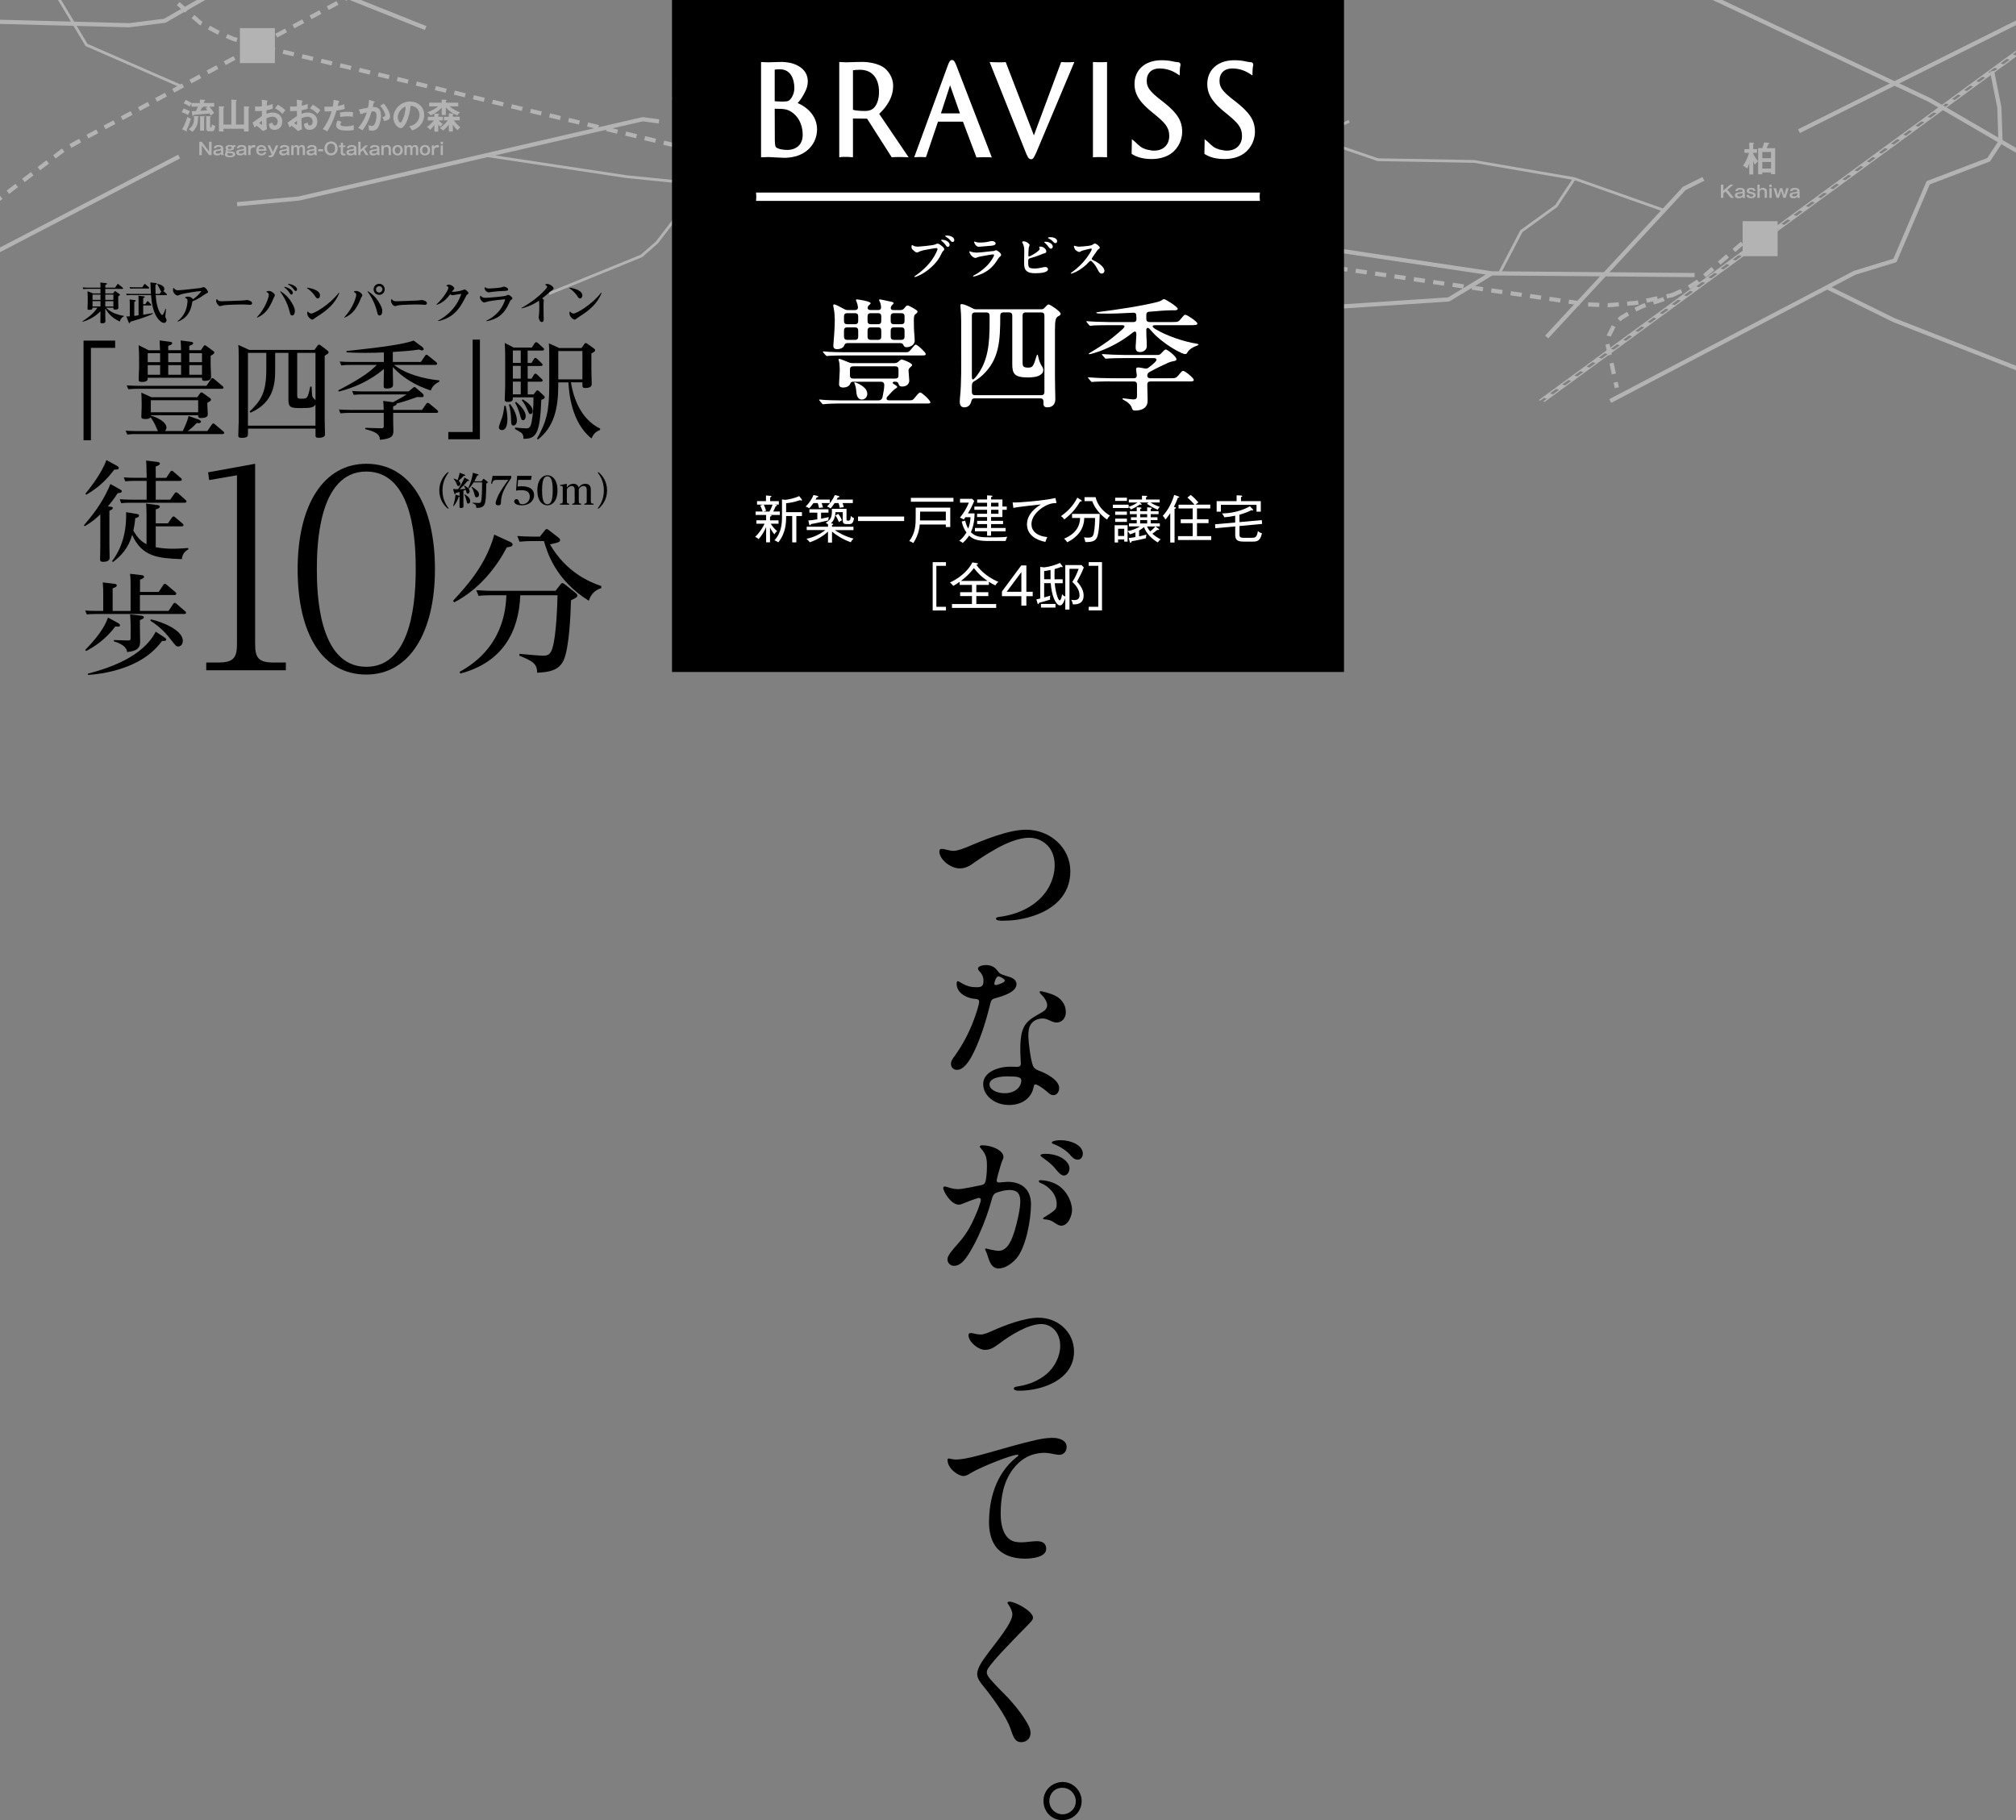 <?xml version="1.0" encoding="UTF-8"?>
<svg id="_レイヤー_2" data-name="レイヤー_2" xmlns="http://www.w3.org/2000/svg" xmlns:xlink="http://www.w3.org/1999/xlink" viewBox="0 0 750 677.15">
  <rect x="0" y="0" width="750" height="677.15" fill="#808080" stroke="none"/>
  <defs>
    <style>
      .cls-1 {
        stroke-dasharray: 4.12 3.09;
      }

      .cls-1, .cls-2, .cls-3, .cls-4, .cls-5, .cls-6 {
        fill: none;
      }

      .cls-1, .cls-2, .cls-3, .cls-5, .cls-6 {
        stroke: #fff;
        stroke-miterlimit: 10;
      }

      .cls-1, .cls-3, .cls-5, .cls-6 {
        stroke-width: 1.56px;
      }

      .cls-2 {
        stroke-width: 1.04px;
      }

      .cls-3 {
        stroke-dasharray: 4.14 3.1;
      }

      .cls-7 {
        fill: #fff;
      }

      .cls-8 {
        opacity: .4;
      }

      .cls-5 {
        stroke-dasharray: 4.16 3.12;
      }

      .cls-9 {
        clip-path: url(#clippath);
      }
    </style>
    <clipPath id="clippath">
      <rect class="cls-4" width="750" height="156.25"/>
    </clipPath>
  </defs>
  <g id="_レイヤー_1-2" data-name="レイヤー_1">
    <g>
      <g class="cls-8">
        <g class="cls-9">
          <g>
            <g>
              <path class="cls-7" d="M652.24,64.9h-1.47v-4.13c-.31,1-.55,1.48-.77,1.94-.18-.16-.82-.69-1.56-1.05,1.44-2.03,2.11-4.31,2.25-4.8h-1.73v-1.38h1.81v-2.43l1.5.08c.1,0,.29.01.29.16,0,.1-.1.16-.31.25v1.95h1.41v1.38h-1.41v.36c.57,1.17,1.11,1.91,1.82,2.79-.55.29-1.18,1.2-1.22,1.25-.16-.31-.29-.57-.6-1.34v4.99ZM660.4,55.11v9.7h-1.54v-.64h-3.25v.68h-1.54v-9.74h1.55c.14-.34.53-1.34.66-2.12l1.76.18c.08.01.25.03.25.18s-.13.18-.44.25c-.14.42-.35.99-.6,1.51h3.15ZM655.61,58.86h3.25v-2.33h-3.25v2.33ZM658.87,60.26h-3.25v2.43h3.25v-2.43Z"/>
              <path class="cls-7" d="M641.14,68.68v2.18l2.55-2.18h1.2l-2.26,1.91,2.42,3.02h-1.16l-1.96-2.38-.79.7v1.68h-.94v-4.93h.94Z"/>
              <path class="cls-7" d="M645.61,71.08c.04-.33.15-1.19,1.8-1.19.41,0,1.71.08,1.71,1.18v2.01c0,.11.05.37.17.46v.08h-.9c-.1-.15-.11-.34-.11-.43-.23.26-.6.57-1.43.57-.34,0-1.44-.02-1.44-1.12,0-.89.76-.99,1.65-1.11.94-.13,1.21-.16,1.21-.49,0-.49-.61-.49-.79-.49-.95,0-1.04.28-1.05.53h-.83ZM648.29,71.84c-.21.11-.73.18-1.04.23-.6.09-.93.14-.93.52,0,.13.06.5.8.5s1.18-.41,1.18-.78v-.47Z"/>
              <path class="cls-7" d="M650.6,72.51c.04.56.48.63.84.63.23,0,.86,0,.86-.47,0-.33-.21-.38-1.02-.57-.93-.21-1.45-.41-1.45-1.12,0-1.03,1.18-1.1,1.56-1.1,1.52,0,1.64.73,1.71,1.13h-.88c0-.09,0-.19-.08-.28-.17-.21-.48-.24-.71-.24-.32,0-.73.06-.73.42,0,.28.23.37,1.04.56.9.21,1.43.39,1.43,1.1,0,1.18-1.48,1.18-1.7,1.18-1.43,0-1.66-.68-1.76-1.24h.88Z"/>
              <path class="cls-7" d="M654.63,68.68v1.79c.13-.16.47-.59,1.24-.59.88,0,1.48.58,1.48,1.42v2.31h-.84v-2.2c0-.37-.24-.86-.9-.86-.17,0-.62.04-.83.41-.1.19-.14.38-.14.49v2.16h-.84v-4.93h.84Z"/>
              <path class="cls-7" d="M659.13,69.56h-.88v-.88h.88v.88ZM659.11,73.61h-.84v-3.6h.84v3.6Z"/>
              <path class="cls-7" d="M660.73,70.02l.68,2.58.79-2.58h.84l.79,2.58.68-2.58h.92l-1.13,3.6h-.85l-.83-2.62-.83,2.62h-.86l-1.13-3.6h.92Z"/>
              <path class="cls-7" d="M665.98,71.08c.04-.33.15-1.19,1.8-1.19.41,0,1.71.08,1.71,1.18v2.01c0,.11.05.37.17.46v.08h-.9c-.1-.15-.11-.34-.11-.43-.23.26-.6.57-1.43.57-.34,0-1.44-.02-1.44-1.12,0-.89.76-.99,1.65-1.11.94-.13,1.21-.16,1.21-.49,0-.49-.61-.49-.79-.49-.95,0-1.04.28-1.05.53h-.83ZM668.65,71.84c-.21.11-.73.18-1.04.23-.6.09-.93.14-.93.52,0,.13.06.5.8.5s1.18-.41,1.18-.78v-.47Z"/>
            </g>
            <g>
              <path class="cls-7" d="M259.12,34.86c.29.04.39.09.39.18,0,.13-.23.18-.34.21-.21.38-.26.46-.43.74h3.21v1.09h-11.97v-1.09h3.48c-.13-.21-.38-.61-.65-.99l.75-.2h-1.71v-2.62h8.21v2.62h-1.34l.39.05ZM261.77,31.73h-11.62v-1h11.62v1ZM256.52,26.31v-.92l1.59.09c.09,0,.22.05.22.16s-.13.18-.29.25v.43h2.68v3.96h-9.5v-3.96h2.66v-.9l1.51.07c.1,0,.26.04.26.16,0,.09-.06.13-.26.21v.47h1.13ZM253.87,27.86v-.6h-1.15v.6h1.15ZM252.73,28.69v.64h1.15v-.64h-1.15ZM258.48,33.22h-5.02v.61h5.02v-.61ZM257.02,36c.12-.18.46-.73.62-1.18h-3.28c.26.35.46.66.65,1.04l-.52.14h2.53ZM256.52,27.86v-.6h-1.13v.6h1.13ZM255.38,28.69v.64h1.13v-.64h-1.13ZM259.18,27.86v-.6h-1.14v.6h1.14ZM258.04,28.69v.64h1.14v-.64h-1.14Z"/>
              <path class="cls-7" d="M264.93,36.71v.65h-1.55v-11.44h11.26v11.35h-1.61v-.56h-8.1ZM273.02,35.16v-2.95c-.23.69-.51,1.12-1.61,1.12h-.82c-1.51,0-1.61-.7-1.61-1.6v-4.28h-.78s.05.05.05.12c0,.14-.16.2-.29.23v.85c0,1.98-.13,3.89-1.96,5.61-.35-.34-.61-.55-1.07-.74v1.65h8.1ZM266.45,27.44h-1.52v5.65c1.52-1.34,1.52-2.89,1.52-4.3v-1.35ZM270.49,31.3c0,.46.04.51.56.51.46,0,.68,0,.85-1.41.26.22.52.4,1.13.57v-3.53h-2.54v3.85Z"/>
              <path class="cls-7" d="M282.79,30.97h-1.64v-1.39c-.96.94-1.99,1.6-2.11,1.68h5.54l.62.7c-.9.87-1.35,1.25-1.87,1.68h4.56v1.31h-5.09v1.18c0,.61-.1,1.04-.85,1.24-.33.08-1.37.16-1.95.13-.1-.6-.2-.91-.48-1.54.55.1.91.13,1.13.13.5,0,.5-.09.5-.49v-.65h-5.12v-1.31h5.12v-.6l.79.14c.38-.35.52-.51.66-.69h-3.77v-1.11c-.78.51-1.47.85-1.99,1.08-.34-.65-.99-1.24-1.11-1.34.59-.14,2.1-.52,4.2-2.11h-3.57v-1.24h4.78v-.61c-1.76.08-1.95.09-2.51.09-.4,0-.66-.01-.98-.03-.05-.48-.16-.79-.4-1.31.46.05,1.01.12,2.08.12,1.28,0,4.23-.17,6.07-.69l.88.99c.05.05.09.12.09.2,0,.09-.08.14-.18.14-.09,0-.21-.08-.3-.14-1.28.26-2.45.39-3.11.44v.81h4.85v1.24h-3.66c.52.4,1.91,1.38,4.31,2.08-.25.25-.65.66-.94,1.29-2.08-.85-3.61-1.89-4.57-2.82v1.41Z"/>
              <path class="cls-7" d="M256.55,41.14v.73h-1.75v4.2h-.93v-4.2h-1.74v-.73h4.42Z"/>
              <path class="cls-7" d="M260.78,44.27c0,1.42-1,1.93-1.92,1.93s-1.93-.52-1.93-1.93,1-1.93,1.93-1.93,1.92.51,1.92,1.93ZM257.81,44.27c0,.7.39,1.27,1.04,1.27s1.04-.6,1.04-1.27-.36-1.27-1.04-1.27-1.04.58-1.04,1.27Z"/>
              <path class="cls-7" d="M262.04,42.47l1.1,2.45,1.11-2.45h.93l-1.68,3.65c-.34.74-1.01.78-1.37.78-.18,0-.37,0-.54-.03v-.66h.45c.34,0,.48-.14.63-.44l-1.54-3.31h.93Z"/>
              <path class="cls-7" d="M269.34,44.27c0,1.42-1,1.93-1.92,1.93s-1.93-.52-1.93-1.93,1-1.93,1.93-1.93,1.92.51,1.92,1.93ZM266.38,44.27c0,.7.39,1.27,1.04,1.27s1.04-.6,1.04-1.27-.36-1.27-1.04-1.27-1.04.58-1.04,1.27Z"/>
              <path class="cls-7" d="M270.67,44.97c.04.56.48.63.84.63.23,0,.86,0,.86-.47,0-.33-.21-.38-1.02-.57-.93-.21-1.45-.41-1.45-1.12,0-1.03,1.18-1.1,1.56-1.1,1.52,0,1.64.73,1.71,1.13h-.88c0-.09,0-.19-.08-.28-.17-.21-.48-.24-.71-.24-.32,0-.73.06-.73.42,0,.28.23.37,1.04.56.9.21,1.43.39,1.43,1.1,0,1.18-1.48,1.18-1.7,1.18-1.43,0-1.66-.68-1.76-1.24h.88Z"/>
              <path class="cls-7" d="M274.7,41.14v1.79c.13-.16.47-.59,1.24-.59.88,0,1.48.58,1.48,1.42v2.31h-.84v-2.2c0-.37-.24-.86-.9-.86-.17,0-.62.04-.83.41-.1.19-.14.38-.14.49v2.16h-.84v-4.93h.84Z"/>
              <path class="cls-7" d="M279.2,42.01h-.88v-.88h.88v.88ZM279.18,46.07h-.84v-3.6h.84v3.6Z"/>
              <path class="cls-7" d="M280.95,41.14v2.94l1.73-1.61h1.06l-1.35,1.24,1.5,2.36h-1.03l-1.07-1.81-.85.78v1.03h-.84v-4.93h.84Z"/>
              <path class="cls-7" d="M285.45,42.01h-.88v-.88h.88v.88ZM285.43,46.07h-.84v-3.6h.84v3.6Z"/>
            </g>
            <g>
              <g>
                <g>
                  <g>
                    <polyline class="cls-5" points="49.79 -12.94 74.63 8.6 80.91 11.95 86.79 14.46 95.42 16.88 356.59 79.31 590.71 113.26 598.36 113.54 608.55 112.7 618.49 110.58"/>
                    <line class="cls-6" x1="620.02" y1="110.25" x2="622.06" y2="109.81"/>
                  </g>
                  <g>
                    <line class="cls-6" x1="652.08" y1="87.12" x2="650.5" y2="88.48"/>
                    <polyline class="cls-1" points="648.16 90.5 631.69 104.7 627.77 107.22 618.36 111.5 611.23 113.82 607.18 115.77 603.06 118.29 600.51 120.89 598.55 124.89 597.96 127.78 600.73 140.69"/>
                    <line class="cls-6" x1="601.06" y1="142.21" x2="601.49" y2="144.24"/>
                  </g>
                </g>
                <polyline class="cls-3" points="138.34 -5.75 31.3 51.47 23.8 55.65 -9.92 81.29"/>
              </g>
              <g>
                <path class="cls-7" d="M757.24,15.78l-.55-.17-2.27,1.66-1.09-.34,2.27-1.66.61.19-1.16-.36-182.6,133.75.55.17,1.38-1.01,1.09.34-1.38,1.01-.55-.17,1.09.34L757.24,15.78ZM751.07,18.6l1.09.34-2.27,1.66-1.09-.34,2.27-1.66ZM746.54,21.91l1.09.34-2.27,1.66-1.09-.34,2.27-1.66ZM742.01,25.23l1.09.34-2.27,1.66-1.09-.34,2.27-1.66ZM737.48,28.55l1.09.34-2.27,1.66-1.09-.34,2.27-1.66ZM732.95,31.87l1.09.34-2.27,1.66-1.09-.34,2.27-1.66ZM728.42,35.19l1.09.34-2.27,1.66-1.09-.34,2.27-1.66ZM723.89,38.51l1.09.34-2.27,1.66-1.09-.34,2.27-1.66ZM719.36,41.82l1.09.34-2.27,1.66-1.09-.34,2.27-1.66ZM714.83,45.14l1.09.34-2.27,1.66-1.09-.34,2.27-1.66ZM710.3,48.46l1.09.34-2.27,1.66-1.09-.34,2.27-1.66ZM705.77,51.78l1.09.34-2.27,1.66-1.09-.34,2.27-1.66ZM701.24,55.1l1.09.34-2.27,1.66-1.09-.34,2.27-1.66ZM696.71,58.42l1.09.34-2.27,1.66-1.09-.34,2.27-1.66ZM692.18,61.74l1.09.34-2.27,1.66-1.09-.34,2.27-1.66ZM687.65,65.05l1.09.34-2.27,1.66-1.09-.34,2.27-1.66ZM683.12,68.37l1.09.34-2.27,1.66-1.09-.34,2.27-1.66ZM678.58,71.69l1.09.34-2.27,1.66-1.09-.34,2.27-1.66ZM674.05,75.01l1.09.34-2.27,1.66-1.09-.34,2.27-1.66ZM669.52,78.33l1.09.34-2.27,1.66-1.09-.34,2.27-1.66ZM664.99,81.65l1.09.34-2.27,1.66-1.09-.34,2.27-1.66ZM660.46,84.97l1.09.34-2.27,1.66-1.09-.34,2.27-1.66ZM655.93,88.28l1.09.34-2.27,1.66-1.09-.34,2.27-1.66ZM651.4,91.6l1.09.34-2.27,1.66-1.09-.34,2.27-1.66ZM646.87,94.92l1.09.34-2.27,1.66-1.09-.34,2.27-1.66ZM642.34,98.24l1.09.34-2.27,1.66-1.09-.34,2.27-1.66ZM637.81,101.56l1.09.34-2.27,1.66-1.09-.34,2.27-1.66ZM633.28,104.88l1.09.34-2.27,1.66-1.09-.34,2.27-1.66ZM628.75,108.2l1.09.34-2.27,1.66-1.09-.34,2.27-1.66ZM624.22,111.51l1.09.34-2.27,1.66-1.09-.34,2.27-1.66ZM619.69,114.83l1.09.34-2.27,1.66-1.09-.34,2.27-1.66ZM615.16,118.15l1.09.34-2.27,1.66-1.09-.34,2.27-1.66ZM610.63,121.47l1.09.34-2.27,1.66-1.09-.34,2.27-1.66ZM606.1,124.79l1.09.34-2.27,1.66-1.09-.34,2.27-1.66ZM601.56,128.11l1.09.34-2.27,1.66-1.09-.34,2.27-1.66ZM597.03,131.42l1.09.34-2.27,1.66-1.09-.34,2.27-1.66ZM592.5,134.74l1.09.34-2.27,1.66-1.09-.34,2.27-1.66ZM587.97,138.06l1.09.34-2.27,1.66-1.09-.34,2.27-1.66ZM583.44,141.38l1.09.34-2.27,1.66-1.09-.34,2.27-1.66ZM578.91,144.7l1.09.34-2.27,1.66-1.09-.34,2.27-1.66Z"/>
                <polygon class="cls-7" points="573 149.03 573.55 149.19 573 149.03 573 149.03"/>
              </g>
              <g>
                <polyline class="cls-6" points="630.42 102.33 554.97 101.7 470.71 89.14 395.27 82.24 375.42 78.47 329.61 56.57 286.74 55.1 283.9 54.42"/>
                <polyline class="cls-6" points="88.21 75.96 111.15 73.86 239.09 44.35 245.16 45.17"/>
                <polyline class="cls-2" points="290.46 71.54 290.81 63.58 286.74 55.1"/>
                <line class="cls-2" x1="262.18" y1="15.25" x2="255.71" y2="-.66"/>
                <polyline class="cls-6" points="607.58 -14.79 717.77 37.16 761.89 62.84"/>
                <polyline class="cls-6" points="575.42 125.36 626.59 70.1 633.71 66.54"/>
                <polyline class="cls-6" points="599.05 149.19 689.97 101.49 704.97 96.89 717.33 68 739.83 59.42 744.24 52.72 743.8 39.95 741.1 26.47"/>
                <polyline class="cls-6" points="-7.08 7.93 48.06 9.39 61.3 7.72 82.48 -4.42"/>
                <polyline class="cls-2" points="180.72 57.82 232.92 65.7 296.89 72.19 310.56 71.14 316.74 71.98 377.62 109.24 384.68 111.75 390.71 121.17"/>
                <polyline class="cls-2" points="22.03 -.24 32.18 16.72 67.32 32.07"/>
                <polyline class="cls-6" points="554.97 101.7 538.95 111.4 405.14 120.22"/>
                <polyline class="cls-2" points="344.98 -1.49 371 17.56 405.42 22.79 512.62 59.42 548.36 60.05 585.71 66.47 619.05 78.24"/>
                <polyline class="cls-2" points="585.71 66.47 578.95 76.65 566 86 557.78 101.75"/>
                <polyline class="cls-6" points="679.73 106.87 704.53 119.08 755.42 139.03"/>
                <polyline class="cls-2" points="438.34 86.18 444.1 83.43 442.48 79.72 448.95 69.68 501.89 45.12"/>
                <polyline class="cls-2" points="405.71 .32 412.48 12.88 405.42 22.79 399.53 26.42 381.3 40.23 329.61 56.57 310.56 66.54 307.85 71.35"/>
                <polyline class="cls-2" points="264.68 63.82 244.39 90.19 238.65 95.21 204.24 109.24"/>
                <line class="cls-6" x1="-12.38" y1="99.4" x2="66.64" y2="58.23"/>
                <line class="cls-6" x1="158.36" y1="10.44" x2="122.62" y2="-3.8"/>
              </g>
              <rect class="cls-7" x="648.3" y="82.29" width="13.02" height="13.02"/>
              <rect class="cls-7" x="262.47" y="51.85" width="13.02" height="13.02"/>
              <rect class="cls-7" x="89.25" y="10.46" width="13.02" height="13.02"/>
            </g>
            <g>
              <path class="cls-7" d="M68.26,40.36c.35.12,1.6.55,2.38,1.05-.22.35-.6,1.08-.73,1.37-.27-.16-1.17-.68-2.3-1.04l.65-1.38ZM67.75,48.09c1.13-1.86,1.72-3.81,1.94-4.62.21.13.6.42,1.31.74-.33,1.2-.92,2.86-1.58,4.2.12.12.2.23.2.34,0,.07-.03.14-.12.14-.04,0-.12-.04-.26-.1l-1.5-.7ZM74.36,38.31v-1.25l1.55.07c.21.01.42.03.42.17,0,.2-.21.26-.39.34v.68h3.75v1.37h-1.78c.47.51,1.21,1.48,1.74,2.41-.78.46-1.05.74-1.22.92-.25-.42-.35-.6-.51-.83-2.88.31-3.18.34-5.9.56-.03.09-.07.18-.09.23-.04.07-.09.13-.2.13-.16,0-.18-.18-.2-.31l-.2-1.43c.12,0,1.38-.05,1.58-.07.07-.14.53-1.13.72-1.61h-2.39v-1.17c-.17.21-.44.64-.68,1.13-.92-.62-1.21-.81-2.23-1.18l.73-1.29c.83.27,2.12,1.08,2.21,1.15h3.08ZM73.74,43.26c.08,0,.25.01.25.13s-.14.2-.31.25c.01,1.82-.2,3.72-2.13,5.45-.36-.4-.51-.48-1.35-1.02,1.99-1.28,1.99-3.16,1.99-4.05,0-.38-.01-.62-.04-.85l1.6.08ZM75.91,43.28c.09,0,.23.01.23.14,0,.1-.09.2-.21.27v4.91h-1.48v-5.38l1.46.05ZM75.6,39.68s.03.04.03.08c0,.17-.25.21-.43.23-.22.43-.46.87-.66,1.22.75-.04,1.48-.07,2.6-.18-.17-.23-.25-.34-.64-.83l.78-.52h-1.68ZM78.23,43.26c.09,0,.25.01.25.13,0,.1-.14.18-.3.26v3.45c0,.12,0,.23.22.23.33,0,.33-.07.46-1.12.44.35.7.48,1.26.64-.3,1.77-.6,1.99-1.41,1.99h-.81c-1.08,0-1.17-.47-1.17-1.09v-4.56l1.5.07Z"/>
              <path class="cls-7" d="M86.08,46.33v-9.28l1.71.12c.18.01.33.05.33.18,0,.12-.16.2-.33.25v8.73h2.98v-6.79l1.72.14c.12.01.3.03.3.18,0,.09-.12.17-.3.26v8.8h-1.72v-1.02h-7.64v1.02h-1.68v-9.37l1.71.07c.17,0,.33.05.33.16s-.1.18-.35.29v6.27h2.96Z"/>
              <path class="cls-7" d="M99.29,37.39c.17.03.27.04.27.18,0,.13-.14.17-.23.2-.08.9-.09,1.3-.1,1.56,1.26-.26,1.74-.46,2.23-.68-.03,1.28-.03,1.42.01,1.78-1.09.39-2.06.56-2.3.6,0,.21-.01,1.11-.03,1.3,1.15-.44,2-.47,2.33-.47,1.77,0,3.55,1.07,3.55,3.35s-1.63,3.11-2.93,3.11c-1.96,0-2.02-1.78-2.03-2.25.25-.08,1.09-.35,1.41-.47,0,.35-.01,1.07.78,1.07.65,0,1.05-.62,1.05-1.39,0-.98-.66-1.86-1.94-1.86-.99,0-1.94.44-2.23.57.05,2.71.06,3.01.17,4.09l-1.48.68c-.85-.85-1.48-1.33-2.42-2-.27.27-.42.43-.68.73l-.78-1.89c.6-.33,2.97-2.12,3.5-2.43-.01-.64-.01-1.28-.01-1.91-.82.07-1.84.08-2.54.08v-1.76c.26.04.47.07.99.07.57,0,1.35-.05,1.55-.07,0-.6-.03-1.85-.04-2.5l1.9.33ZM96.41,45.78c.12.09.82.62.95.62.09,0,.1-.16.1-.29v-1.16c-.38.26-.68.48-1.05.82ZM103.32,38.95c.95.49,2.15,1.33,2.84,2.1-.52.55-.72.78-1.09,1.34-.68-.78-1.6-1.56-2.76-2.06l1.02-1.38Z"/>
              <path class="cls-7" d="M112.32,37.39c.17.03.27.04.27.18,0,.13-.14.17-.23.2-.08.9-.09,1.3-.1,1.56,1.26-.26,1.74-.46,2.23-.68-.03,1.28-.03,1.42.01,1.78-1.09.39-2.06.56-2.3.6,0,.21-.01,1.11-.03,1.3,1.15-.44,2-.47,2.33-.47,1.77,0,3.55,1.07,3.55,3.35s-1.63,3.11-2.93,3.11c-1.96,0-2.02-1.78-2.03-2.25.25-.08,1.09-.35,1.41-.47,0,.35-.01,1.07.78,1.07.65,0,1.05-.62,1.05-1.39,0-.98-.66-1.86-1.94-1.86-.99,0-1.94.44-2.23.57.05,2.71.06,3.01.17,4.09l-1.48.68c-.85-.85-1.48-1.33-2.42-2-.27.27-.42.43-.68.73l-.78-1.89c.6-.33,2.97-2.12,3.5-2.43-.01-.64-.01-1.28-.01-1.91-.82.07-1.84.08-2.54.08v-1.76c.26.04.47.07.99.07.57,0,1.35-.05,1.55-.07,0-.6-.03-1.85-.04-2.5l1.9.33ZM109.43,45.78c.12.09.82.62.95.62.09,0,.1-.16.1-.29v-1.16c-.38.26-.68.48-1.05.82ZM116.34,38.95c.95.49,2.15,1.33,2.84,2.1-.52.55-.72.78-1.09,1.34-.68-.78-1.6-1.56-2.76-2.06l1.02-1.38Z"/>
              <path class="cls-7" d="M126.03,37.56c.18.04.25.09.25.18,0,.03,0,.17-.26.2-.07.23-.31,1.28-.36,1.48,1.29-.21,1.86-.44,2.39-.66l.21,1.73c-.69.21-1.38.39-3.06.64-1.25,4.26-2.95,6.96-3.46,7.74-.53-.34-.75-.43-1.67-.85.7-.86,2.36-3.36,3.31-6.64-.79.08-1.35.08-2.58.1l-.14-1.82c.33.03.73.05,1.28.05.25,0,.98,0,1.86-.08.21-1.17.29-1.87.34-2.53l1.9.44ZM127.08,45.34c-.23.27-.44.6-.44.96,0,.69,1.59.69,2.19.69.98,0,1.89-.14,2.82-.43-.04.22-.07.51-.07.89,0,.42.04.69.08.91-1.17.2-2.11.23-2.72.23-1.22,0-3.88-.1-3.88-2.04,0-.53.16-.98.57-1.74l1.45.53ZM126.52,41.84c1.29-.23,2.59-.23,2.92-.23,1.12,0,1.65.09,1.93.14-.07.52-.1.95-.12,1.72-.42-.09-.92-.21-1.91-.21-1.04,0-2.37.17-2.81.22v-1.64Z"/>
              <path class="cls-7" d="M139.15,37.71c.13.04.26.08.26.2,0,.09-.08.2-.35.22-.22,1.03-.33,1.43-.39,1.69.94-.04,3.07-.13,3.07,3.18,0,1.95-.65,3.85-1.28,4.69-.42.55-.98.91-1.94.91-.16,0-.77-.03-1.33-.16.01-.12.03-.23.03-.4,0-.46-.08-.99-.17-1.5.23.12.59.29,1.21.29.46,0,.7-.12.94-.39.39-.44.86-1.85.86-3.44,0-1.44-.74-1.57-1.26-1.57-.16,0-.4.03-.56.04-.62,2.15-1.51,4.57-3.38,7.02-.49-.35-1.16-.69-1.64-.87.55-.62,2.25-2.59,3.23-5.83-.78.2-1.77.46-2.33.72l-.61-1.78c.53-.1,2.9-.61,3.38-.69.29-1.28.36-2.23.42-2.89l1.85.59ZM142.76,38.51c1.44,1.59,2.36,3.74,2.36,4.76,0,.64-.2,1.02-.92,1.37-.12.05-.61.3-1.3.4-.23-.66-.4-1.02-.66-1.48.48-.09,1.08-.22,1.08-.72,0-.14-.17-1.55-1.9-3.48l1.35-.86Z"/>
              <path class="cls-7" d="M152.2,46.99c3.07-.59,3.87-2.88,3.87-4.24,0-1.51-.98-3.28-3.32-3.4-.44,4.85-2.32,8.34-3.66,8.34-1,0-2.76-1.64-2.76-3.97,0-2.77,2.51-5.96,6.22-5.96,2.77,0,5.26,1.87,5.26,4.99,0,1.94-.87,3.2-1.54,3.94-.88,1-1.97,1.47-2.93,1.85-.39-.65-.64-.99-1.15-1.55ZM147.98,43.61c0,1.11.59,1.98.99,1.98.38,0,.74-.89.95-1.41.92-2.23.95-3.92.98-4.52-1.77.55-2.92,2.56-2.92,3.94Z"/>
              <path class="cls-7" d="M163.06,48.97h-1.46v-2.5c-.46.62-.83,1.11-1.54,1.81-.29-.39-.73-.77-1.24-1.03.87-.62,1.68-1.3,2.6-2.46h-2.28v-1.35h2.45v-1.2l1.47.09c.2.01.3.05.3.18,0,.16-.17.2-.31.25v.68h1.69v1.35h-1.56c.59.62,1.15,1.05,1.58,1.37-.43.36-.53.48-.94,1.02-.23-.22-.38-.36-.77-.85v2.64ZM165.88,42.79h-1.55v-2.72c-.42.43-1.81,1.84-4.1,2.85-.6-.7-1.03-.96-1.28-1.11,1.67-.61,2.86-1.26,4.07-2.24h-3.36v-1.37h4.66v-1.17l1.56.1c.18.01.29.05.29.17s-.1.18-.3.26v.64h4.62v1.37h-3.27c1.43,1.18,2.81,1.82,3.91,2.25-.53.38-.89.95-1,1.13-1.99-.81-3.11-1.73-4.26-3.01v2.84ZM165.15,44.79v-1.35h1.83v-1.28l1.46.08c.21.01.3.05.3.14,0,.13-.13.22-.27.3v.75h2.54v1.35h-2.21c.52.7,1.28,1.57,2.46,2.63-.14.09-.38.26-.61.51-.38.39-.42.44-.51.52-.81-.83-1.22-1.39-1.67-2.06v2.56h-1.48v-2.55c-.62.81-1.34,1.54-2.11,2.2-.4-.36-.73-.61-1.28-.92.56-.39,1.74-1.25,3.04-2.89h-1.5Z"/>
              <path class="cls-7" d="M75.08,52.76l2.7,3.6v-3.6h.93v4.93h-.93l-2.7-3.6v3.6h-.94v-4.93h.94Z"/>
              <path class="cls-7" d="M79.55,55.15c.04-.33.15-1.19,1.8-1.19.41,0,1.71.08,1.71,1.18v2.01c0,.11.05.37.17.46v.08h-.9c-.1-.15-.11-.34-.11-.43-.23.26-.6.57-1.43.57-.34,0-1.44-.03-1.44-1.12,0-.89.76-.99,1.65-1.11.94-.12,1.21-.16,1.21-.49,0-.49-.61-.49-.79-.49-.95,0-1.04.28-1.05.53h-.83ZM82.22,55.92c-.21.11-.73.18-1.04.23-.6.09-.93.14-.93.52,0,.13.06.5.8.5s1.18-.41,1.18-.78v-.47Z"/>
              <path class="cls-7" d="M87.55,54.71c-.06-.03-.14-.06-.31-.06-.14,0-.15.01-.21.06.01.13.02.18.02.26,0,1.01-1.26,1.01-1.52,1.01s-.53-.02-.77-.08c-.04.02-.16.08-.16.18,0,.16.24.2.96.24.89.05,1.29.11,1.55.31.28.21.38.5.38.75,0,1.13-1.59,1.13-1.88,1.13-1.46,0-1.96-.41-1.96-1.04,0-.13.01-.57.53-.81-.14-.08-.34-.18-.34-.44s.23-.41.46-.51c-.19-.14-.39-.37-.39-.74,0-1.03,1.27-1.03,1.59-1.03.76,0,1.03.16,1.19.26.08-.08.28-.27.64-.27.09,0,.16,0,.23.02v.74ZM84.53,57.39c0,.44.53.54,1.09.54.42,0,.99-.05.99-.51,0-.33-.32-.39-.41-.41-.19-.04-1.08-.09-1.29-.09-.16.08-.38.19-.38.48ZM84.78,54.98c0,.42.48.48.68.48s.71-.04.71-.49c0-.48-.58-.48-.69-.48-.14,0-.71,0-.71.49Z"/>
              <path class="cls-7" d="M88.11,55.15c.04-.33.15-1.19,1.8-1.19.41,0,1.71.08,1.71,1.18v2.01c0,.11.05.37.17.46v.08h-.9c-.1-.15-.11-.34-.11-.43-.23.26-.6.57-1.43.57-.34,0-1.44-.03-1.44-1.12,0-.89.76-.99,1.65-1.11.94-.12,1.21-.16,1.21-.49,0-.49-.61-.49-.79-.49-.95,0-1.04.28-1.05.53h-.83ZM90.78,55.92c-.21.11-.73.18-1.04.23-.6.09-.93.14-.93.52,0,.13.06.5.8.5s1.18-.41,1.18-.78v-.47Z"/>
              <path class="cls-7" d="M93.18,54.09v.52c.34-.63,1.1-.65,1.31-.65h.48v.86h-.51c-.85,0-1.26.45-1.26,1.06v1.8h-.84v-3.6h.83Z"/>
              <path class="cls-7" d="M99.11,56.6c-.09.28-.38,1.23-1.85,1.23-1.18,0-1.94-.69-1.94-1.93,0-1.45,1-1.93,1.9-1.93.73,0,1.35.31,1.68.94.16.31.23.62.26,1.19h-2.99c.06,1.08.86,1.08,1.09,1.08.46,0,.81-.13.97-.56h.87ZM98.3,55.51c-.06-.22-.23-.88-1.07-.88s-.97.61-1.04.88h2.11Z"/>
              <path class="cls-7" d="M100.43,54.09l1.1,2.45,1.11-2.45h.93l-1.68,3.65c-.34.74-1.01.78-1.37.78-.18,0-.37,0-.54-.03v-.66h.45c.34,0,.48-.14.63-.44l-1.54-3.31h.93Z"/>
              <path class="cls-7" d="M104.08,55.15c.04-.33.15-1.19,1.8-1.19.41,0,1.71.08,1.71,1.18v2.01c0,.11.05.37.17.46v.08h-.9c-.1-.15-.11-.34-.11-.43-.23.26-.6.57-1.43.57-.34,0-1.44-.03-1.44-1.12,0-.89.76-.99,1.65-1.11.94-.12,1.21-.16,1.21-.49,0-.49-.61-.49-.79-.49-.95,0-1.04.28-1.05.53h-.83ZM106.75,55.92c-.21.11-.73.18-1.04.23-.6.09-.93.14-.93.52,0,.13.06.5.8.5s1.18-.41,1.18-.78v-.47Z"/>
              <path class="cls-7" d="M109.17,54.09l.02.48c.18-.34.52-.61,1-.61.7,0,.93.46,1.02.63.16-.26.43-.63,1.09-.63.56,0,1.17.29,1.17,1.23v2.5h-.84v-2.36c0-.2-.05-.71-.59-.71-.49,0-.7.44-.7.85v2.21h-.84v-2.39c0-.34-.2-.68-.6-.68s-.7.39-.7.85v2.21h-.85v-3.6h.83Z"/>
              <path class="cls-7" d="M114.26,55.15c.04-.33.15-1.19,1.8-1.19.41,0,1.71.08,1.71,1.18v2.01c0,.11.05.37.17.46v.08h-.9c-.1-.15-.11-.34-.11-.43-.23.26-.6.57-1.43.57-.34,0-1.44-.03-1.44-1.12,0-.89.76-.99,1.65-1.11.94-.12,1.21-.16,1.21-.49,0-.49-.61-.49-.79-.49-.95,0-1.04.28-1.05.53h-.83ZM116.93,55.92c-.21.11-.73.18-1.04.23-.6.09-.93.14-.93.52,0,.13.06.5.8.5s1.18-.41,1.18-.78v-.47Z"/>
              <path class="cls-7" d="M120.2,55.5v.78h-1.81v-.78h1.81Z"/>
              <path class="cls-7" d="M125.62,55.22c0,1.53-1.01,2.6-2.46,2.6s-2.46-1.07-2.46-2.6.96-2.6,2.46-2.6,2.46,1.13,2.46,2.6ZM121.67,55.22c0,1.36.81,1.81,1.5,1.81.62,0,1.5-.38,1.5-1.81s-.82-1.81-1.5-1.81-1.5.41-1.5,1.81Z"/>
              <path class="cls-7" d="M127.61,54.09h.88v.61h-.88v2.03c0,.38.24.4.59.4h.29v.68c-.1.01-.27.03-.51.03-.33,0-1.21,0-1.21-1.01v-2.11h-.72v-.61h.72v-1.01h.84v1.01Z"/>
              <path class="cls-7" d="M129.07,55.15c.04-.33.15-1.19,1.8-1.19.41,0,1.71.08,1.71,1.18v2.01c0,.11.05.37.17.46v.08h-.9c-.1-.15-.11-.34-.11-.43-.23.26-.6.57-1.43.57-.34,0-1.44-.03-1.44-1.12,0-.89.76-.99,1.65-1.11.94-.12,1.21-.16,1.21-.49,0-.49-.61-.49-.79-.49-.95,0-1.04.28-1.05.53h-.83ZM131.74,55.92c-.21.11-.73.18-1.04.23-.6.09-.93.14-.93.52,0,.13.06.5.8.5s1.18-.41,1.18-.78v-.47Z"/>
              <path class="cls-7" d="M134.14,52.76v2.94l1.73-1.61h1.06l-1.35,1.24,1.5,2.36h-1.03l-1.07-1.81-.85.78v1.03h-.84v-4.93h.84Z"/>
              <path class="cls-7" d="M137.63,55.15c.04-.33.15-1.19,1.8-1.19.41,0,1.71.08,1.71,1.18v2.01c0,.11.05.37.17.46v.08h-.9c-.1-.15-.11-.34-.11-.43-.23.26-.6.57-1.43.57-.34,0-1.44-.03-1.44-1.12,0-.89.76-.99,1.65-1.11.94-.12,1.21-.16,1.21-.49,0-.49-.61-.49-.79-.49-.95,0-1.04.28-1.05.53h-.83ZM140.3,55.92c-.21.11-.73.18-1.04.23-.6.09-.93.14-.93.52,0,.13.06.5.8.5s1.18-.41,1.18-.78v-.47Z"/>
              <path class="cls-7" d="M142.7,54.09v.46c.14-.16.48-.59,1.25-.59.88,0,1.48.58,1.48,1.42v2.31h-.84v-2.2c0-.37-.24-.86-.9-.86-.17,0-.62.04-.83.41-.1.19-.14.38-.14.49v2.16h-.84v-3.6h.83Z"/>
              <path class="cls-7" d="M149.85,55.89c0,1.42-1,1.93-1.92,1.93s-1.93-.52-1.93-1.93,1-1.93,1.93-1.93,1.92.51,1.92,1.93ZM146.88,55.89c0,.7.39,1.27,1.04,1.27s1.04-.6,1.04-1.27-.36-1.27-1.04-1.27-1.04.58-1.04,1.27Z"/>
              <path class="cls-7" d="M151.28,54.09l.02.48c.18-.34.52-.61,1-.61.7,0,.93.46,1.02.63.16-.26.43-.63,1.09-.63.56,0,1.17.29,1.17,1.23v2.5h-.84v-2.36c0-.2-.05-.71-.59-.71-.49,0-.7.44-.7.85v2.21h-.84v-2.39c0-.34-.2-.68-.6-.68s-.7.39-.7.85v2.21h-.85v-3.6h.83Z"/>
              <path class="cls-7" d="M160.03,55.89c0,1.42-1,1.93-1.92,1.93s-1.93-.52-1.93-1.93,1-1.93,1.93-1.93,1.92.51,1.92,1.93ZM157.06,55.89c0,.7.39,1.27,1.04,1.27s1.04-.6,1.04-1.27-.36-1.27-1.04-1.27-1.04.58-1.04,1.27Z"/>
              <path class="cls-7" d="M161.45,54.09v.52c.34-.63,1.1-.65,1.31-.65h.48v.86h-.51c-.85,0-1.26.45-1.26,1.06v1.8h-.84v-3.6h.83Z"/>
              <path class="cls-7" d="M164.8,53.63h-.88v-.88h.88v.88ZM164.78,57.69h-.84v-3.6h.84v3.6Z"/>
            </g>
            <line class="cls-6" x1="762.47" y1="2.27" x2="669.25" y2="48.8"/>
          </g>
        </g>
      </g>
      <g>
        <g>
          <path d="M31.07,126.71h11.77v2.7h-9.02v34.38h-2.74v-37.09Z"/>
          <path d="M73.4,147.77l1.03-1.43c.16-.2.28-.36.48-.36s.44.16.64.28l2.54,1.83c.32.24.4.36.4.6,0,.44-.36.6-1.35,1.15v.83c0,.52.16,2.9.16,3.38,0,.95-.6,1.47-2.54,1.47-1.03,0-1.03-.44-1.03-1.03h-17.61v.28l.12-.12c2.23.64,5.68,2.31,5.68,4.41,0,.52-.2.95-.6,1.31h6.68c1.55-3.26,1.87-4.45,2.15-5.6l3.66,1.27c.4.16.95.44.95.79,0,.56-.72.6-.79.6-.2,0-.32-.04-.76-.08-.6.6-1.55,1.67-3.34,3.02h7.27l1.67-2.42c.16-.24.32-.4.56-.4.2,0,.44.16.6.32l3.1,2.62c.24.2.32.4.32.52,0,.48-.48.48-.79.48h-32.16c-1.07,0-1.59,0-3.1.16l-.6-1.43c1.15.08,2.38.16,4.01.16h8.03c-.24-.32-.91-1.99-1.07-2.35-.52-1.07-.79-1.47-1.67-2.78-.48.64-1.59.64-1.87.64-1.51,0-1.59-.36-1.59-1.03,0-.56.12-2.98.12-3.46v-1.43c0-1.23-.04-2.5-.12-3.9l3.74,1.71h17.09ZM76.82,143.52l1.67-2.46c.12-.16.28-.4.56-.4.2,0,.4.16.6.32l3.18,2.7c.08.08.32.28.32.52,0,.44-.48.44-.79.44h-31.52c-1.07,0-1.59.04-3.1.16l-.6-1.43c1.15.08,2.38.16,4.01.16h25.68ZM59.53,130.28c0-.52-.12-2.9-.16-3.62l3.74.48c.36.04.95.12.95.52,0,.52-.6.72-1.47.99v1.63h4.77c-.04-1.75-.08-2.66-.16-3.62l3.74.48c.4.04.91.12.91.52,0,.48-.48.68-1.43.99v1.63h4.33l.95-1.43c.16-.24.28-.4.48-.4.24,0,.52.2.64.28l2.42,1.79c.36.28.48.36.48.64s-.08.52-1.35,1.19v3.58c0,.68.16,3.58.16,4.17,0,.56,0,1.59-2.39,1.59-.99,0-.99-.44-.99-1.15h-20.19c0,.76-.04,1.55-2.15,1.55-1.07,0-1.23-.32-1.23-.95,0-.72.16-3.86.16-4.49v-3.82c0-1.11-.04-2.27-.16-4.41l3.7,1.87h4.25ZM54.96,131.4v3.34h4.61v-3.34h-4.61ZM54.96,135.85v3.58h4.61v-3.58h-4.61ZM56.11,148.89v4.49h17.61v-4.49h-17.61ZM62.59,131.4v3.34h4.77v-3.34h-4.77ZM62.59,135.85v3.58h4.77v-3.58h-4.77ZM75.15,134.74v-3.34h-4.73v3.34h4.73ZM75.15,139.43v-3.58h-4.73v3.58h4.73Z"/>
          <path d="M117.01,130.16l1.11-1.55c.12-.16.32-.4.56-.4.2,0,.44.16.68.32l2.38,1.83c.4.28.48.44.48.72,0,.36-.12.48-1.43,1.23v23.81c0,.83.12,4.57.12,5.37,0,.44,0,1.39-2.46,1.39-1.07,0-1.07-.52-1.07-1.03v-2.38h-25.12v1.55c0,1.23,0,1.87-2.42,1.87-.87,0-1.19-.2-1.19-.83,0-.44.16-4.57.16-5.45v-23.53c0-3.06-.08-4.09-.16-4.77l4.09,1.87h24.29ZM99.08,131.28h-6.84v27.07h25.12v-7.95c-.48,1.19-1.71,1.43-5.29,1.43-3.82,0-4.77-.2-4.77-3.02v-17.53h-4.93v6.08c0,5.29-.4,12.32-9.18,16.18l-.32-.44c4.01-3.94,6.2-6.64,6.2-15.7v-6.12ZM110.57,146.86c0,1.19,0,1.47,1.55,1.47,2.15,0,2.38,0,3.3-4.53l.52.08c0,.79.12,3.46.36,3.86.12.2.91.95,1.07,1.15v-17.61h-6.8v15.58Z"/>
          <path d="M163.44,142.01c-1.51.68-2.66,1.75-3.18,3.26-5.37-1.75-10.33-4.57-14.11-8.71v1.95c0,.72.08,4.41.08,4.65,0,1.31-1.59,1.39-2.23,1.39-.91,0-1.27-.16-1.27-.95s.08-4.37.08-5.09v-1.23c-5.01,4.29-11.17,7.04-16.77,8.39l-.2-.44c9.66-5.05,12.2-7.35,14.35-9.46h-9.98c-.83,0-1.79,0-3.26.16l-.56-1.43c1.43.08,2.39.16,4.02.16h12.4v-3.54c-1.91.08-3.94.16-7.08.16s-4.97-.08-6.8-.2l-.04-.48c7.12-.83,19.91-2.03,25-3.9l3.26,2.42c.08.08.48.4.48.76,0,.32-.24.48-.56.48s-.52-.08-1.19-.32c-3.14.48-5.68.64-9.74.91v3.7h10.45l1.55-2.27c.08-.16.24-.4.52-.4s.44.16.64.32l3.02,2.46c.08.08.32.28.32.52,0,.48-.6.48-.79.48h-15.26c4.53,3.5,11.13,5.17,16.85,5.76v.48ZM157,152.5l1.59-2.27c.16-.24.32-.36.56-.36.2,0,.44.12.6.28l2.94,2.46c.2.2.32.36.32.56,0,.44-.52.44-.8.44h-15.94v2.62c0,.64.08,3.42.08,4.01,0,1.87-.44,2.98-5.01,3.38-.12-1.39-.24-2.7-5.45-3.97v-.48l5.96.16c.91.04.91-.4.91-.8v-4.93h-12.88c-.83,0-1.35.04-3.26.16l-.52-1.43c1.23.08,2.42.16,3.97.16h12.68c-.04-1.91-.08-2.07-.2-3.34l3.7.48c3.58-1.95,3.97-2.19,5.05-2.9h-16.5c-1.15,0-1.71.04-3.22.16l-.56-1.43c1.11.08,2.38.16,4.01.16h16.97l1.47-1.19c.4-.32.48-.44.72-.44.2,0,.36.12.72.44l2.23,1.91c.12.12.48.4.48.83,0,.64-.24.64-2.42.52-1.47.56-4.89,1.75-7.67,2.46,0,.52-.12.56-1.27,1.03v1.31h10.73Z"/>
          <path d="M178.55,163.43h-11.77v-2.7h9.06v-34.38h2.7v37.09Z"/>
          <path d="M188.09,150.95c.48,1.71.68,3.86.68,4.89,0,.79,0,4.17-2.07,4.17-.6,0-1.11-.4-1.11-1.03s1.07-3.18,1.23-3.74c.2-.64.6-2.07.79-4.25l.48-.04ZM191.59,159.06c.52.08,3.54.32,4.13.32.83,0,1.63-.08,2.07-2.42.52-2.78.68-6.08.68-9.14h-7.67c0,.99,0,1.71-1.99,1.71-.95,0-1.03-.52-1.03-.87,0-.72.16-4.17.16-4.97v-11.25c0-2.03-.08-3.42-.16-4.85l3.34,1.71h6.72l1.11-1.67c.16-.2.32-.32.52-.32.24,0,.36.12.6.28l2.03,1.83c.12.12.32.32.32.56,0,.44-.6.44-.79.44h-5.33v4.61h1.43l.91-1.47c.16-.24.28-.4.52-.4.28,0,.44.16.64.32l1.75,1.71c.2.16.32.32.32.52,0,.44-.6.44-.83.44h-4.73v4.73h1.43l.91-1.47c.16-.24.28-.4.52-.4.28,0,.44.16.64.32l1.75,1.67c.12.12.32.32.32.52,0,.48-.6.48-.83.48h-4.73v4.73h2.19l.87-1.11c.12-.2.32-.4.52-.4.24,0,.48.2.68.36l1.71,1.59c.16.16.36.4.36.64,0,.56-.83.79-1.27.91-.48,12.64-1.91,14.63-6.64,14.51,0-.79-.04-1.51-.79-2.23-.28-.24-2.03-1.19-2.38-1.43l.08-.48ZM189.76,150.36c1.67,1.99,2.54,4.45,2.54,6.08,0,1.27-.68,1.87-1.27,1.87-.83,0-.87-.64-.91-2.31,0-.91-.16-3.54-.79-5.45l.44-.2ZM193.73,130.4h-2.94v4.61h2.94v-4.61ZM193.73,136.13h-2.94v4.73h2.94v-4.73ZM193.73,141.97h-2.94v4.73h2.94v-4.73ZM191.99,149.52c1.15.99,3.58,3.1,3.58,5.29,0,.76-.32,1.51-.95,1.51-.6,0-.64-.12-1.19-2.03-.24-.83-.87-2.98-1.83-4.49l.4-.28ZM194.41,148.57c2.39,1.31,3.78,3.02,3.78,4.25,0,.44-.16,1.23-.87,1.23-.44,0-.48-.16-1.15-1.67-.12-.28-.91-2.11-2.03-3.46l.28-.36ZM223.23,159.94c-1.35.64-2.23,1.03-3.18,3.18-7.59-6.04-8.35-17.17-8.59-20.87h-3.78v1.19c0,8.27-1.47,15.34-7.55,20.07l-.36-.32c3.46-6.08,4.57-10.14,4.57-19.64v-11.01c0-.8,0-3.18-.16-4.81l3.86,1.75h8.31l1.03-1.47c.16-.24.28-.4.48-.4s.4.08.64.28l2.5,1.79c.32.24.4.4.4.64,0,.48-.95.95-1.39,1.19v5.92c0,.87.12,5.01.12,5.37,0,.48,0,1.55-2.42,1.55-1.03,0-1.03-.48-1.03-1.11v-.99h-4.29c1.07,6.44,3.94,13.83,10.89,17.21l-.04.48ZM216.67,130.6h-8.98v10.53h8.98v-10.53Z"/>
        </g>
        <g>
          <path d="M46.05,117.7c-.81.37-1.27,1.09-1.48,1.92-1.46-.67-3.77-1.95-5.4-4.86v2.03c0,.42.03,2.34.03,2.73,0,.31,0,.75-1.32.75-.5,0-.54-.2-.54-.5,0-.44.03-2.37.03-2.77v-1.22c-1.87,1.95-4.13,3.22-6.64,3.92l-.08-.16c1.3-.81,4.02-2.6,5.6-5.07h-1.84c-.02.42-.02.81-1.3.81-.5,0-.55-.26-.55-.5,0-.33.07-1.82.07-2.11v-2.23c0-.28-.02-1.04-.07-2.08l2,.8h2.81v-1.69h-5.12c-.37,0-.73.02-1.28.07l-.23-.59c.47.03.98.07,1.63.07h5.01c0-.6,0-1.3-.06-1.92l2.07.24c.15.02.41.05.41.23,0,.16-.1.24-.62.41v1.04h3.64l.8-1.19c.1-.15.15-.18.24-.18.08,0,.15.02.29.15l1.5,1.24c.06.05.15.11.15.24,0,.2-.21.2-.33.2h-6.29v1.69h2.9l.47-.65c.13-.15.16-.2.26-.2s.24.1.31.15l1.25.89c.2.15.23.23.23.34s-.02.21-.62.57v1.95c0,.34.05,1.9.05,2.21s0,.75-1.3.75c-.54,0-.54-.18-.54-.7h-2.78c.96.88,2.75,2.41,6.65,3.04v.2ZM37.38,109.6h-2.96v1.97h2.96v-1.97ZM37.38,112.02h-2.96v1.98h2.96v-1.98ZM39.17,111.57h3.01v-1.97h-3.01v1.97ZM39.17,114.01h3.01v-1.98h-3.01v1.98Z"/>
          <path d="M58.6,105.61c.6.13,2.54.59,2.54,1.9,0,.31-.11.57-.36.78l1.22,1.07c.08.07.13.15.13.23,0,.2-.24.2-.34.2h-3.87c.34,5.76,2.15,7.43,2.41,7.43.13,0,.28-.05.72-.98.1-.21.46-1.17.55-1.37l.18.05c-.03.44-.28,2.5-.28,2.73,0,.21.03.39.24.8.16.33.21.47.21.68,0,.49-.34.99-.91.99-.89,0-1.9-.94-2.62-2.03-1.64-2.52-2.02-5.73-2.21-8.31h-7.76c-.44,0-.83.02-1.29.07l-.23-.59c.42.03.89.07,1.63.07h7.61c-.05-.65-.11-1.37-.16-3.42-.02-.41-.03-.54-.06-.83l1.97.21c.26.03.41.08.41.26,0,.2-.28.33-.5.41-.02,1.35,0,1.63.06,3.37h1.51l.62-.91c-.18-.1-.23-.18-.6-.96-.47-.96-.59-1.2-.93-1.69l.11-.16ZM49.97,117.52c.18-.03,1.32-.16,1.58-.21v-5.55c0-.55,0-1.11-.06-1.74l2,.23c.15.02.37.05.37.24,0,.11-.06.23-.59.42v2.26h.78l.62-.93c.1-.15.15-.23.24-.23s.15.05.29.2l.96,1.01c.13.11.15.16.15.23,0,.18-.23.18-.37.18h-2.67v3.46c.52-.08,3.03-.5,3.59-.59l.05.2c-2.07,1.09-4.99,1.97-8.41,2.99-.06.33-.1.52-.33.52-.1,0-.2-.02-.33-.36l-.83-2.11c.8,0,.88-.02,1.28-.05v-4.54c0-.55,0-1.09-.08-1.74l1.85.23c.2.02.44.05.44.24,0,.16-.18.26-.55.42v5.21ZM52.94,106.87l.68-1.02c.11-.16.18-.2.24-.2.11,0,.21.1.29.16l1.24,1.09c.11.1.13.16.13.23,0,.2-.23.2-.34.2h-5.45c-.33,0-.67,0-1.27.07l-.24-.59c.42.03.91.07,1.64.07h3.07Z"/>
          <path d="M66.02,119.54c1.66-1.28,2.85-3.07,3.38-5.09.29-1.12.37-2.15.37-2.55,0-.59-.24-.81-.91-1.11l.02-.18c.21-.1.54-.26,1.06-.26.78,0,1.64.46,1.82,1.01,1.04-.76,1.76-1.29,2.85-2.62.11-.13.21-.24.21-.34s-.13-.11-.21-.11c-.65,0-5.89.75-7.34,1.24-.2.07-1.02.42-1.2.42-.68,0-1.71-1.04-1.71-1.98,0-.26.06-.57.1-.8l.18-.05c.21.31.6.88,1.61.88,1.09,0,8.23-.83,8.34-.85.18-.03.98-.33,1.15-.33.68,0,1.64,1.37,1.64,1.82,0,.29-.13.34-.75.6-.33.15-1.61,1.07-1.89,1.25-1.46.93-2.44,1.33-3.14,1.61-.07.31-.34,1.69-.41,1.95-1.14,4.16-4,5.22-5.08,5.63l-.11-.15Z"/>
          <path d="M80.77,111.32c.34.5.62.76,1.59.76.29,0,6.59-.2,8.04-.29.23-.02,1.25-.18,1.46-.18.37,0,1.92.37,1.92,1.17,0,.62-.63.62-.78.62-.21,0-.42,0-1.29-.08-.24-.02-.86-.05-1.64-.05-.54,0-5.38.05-7.03.34-.18.05-.94.28-1.11.28-.7,0-1.51-1.19-1.51-1.87,0-.26.08-.52.15-.68l.2-.02Z"/>
          <path d="M99.16,108.44c.16-.08.44-.2.85-.2.96,0,2.26,1.02,2.26,1.63,0,.13-.03.2-.36.75-.16.29-.73,1.66-.86,1.94-1.35,2.8-2.75,4.46-5.35,5.61l-.11-.15c3.27-3.53,4.41-7.45,4.41-8.33,0-.44-.18-.76-.88-1.07l.05-.18ZM104.35,108.33c1.01.67,2.8,1.85,4.29,4.46.54.93,1.06,1.9,1.06,2.99,0,.62-.23,1.58-1.01,1.58-.6,0-.7-.39-.99-1.58-.85-3.5-2.68-6.23-3.48-7.3l.13-.15ZM105.83,106.69c1.64.31,3.11,1.33,3.11,2.23,0,.39-.28.67-.55.67-.26,0-.31-.07-.78-.8-.63-.98-1.43-1.58-1.89-1.92l.11-.18ZM107.24,105.6c1.61.13,3.27,1.12,3.27,2.03,0,.39-.24.63-.5.63-.24,0-.29-.08-.81-.73-.75-.98-1.63-1.5-2.05-1.76l.1-.18Z"/>
          <path d="M114.28,107.01c1.4.2,4.78.94,4.78,2.88,0,.55-.31,1.14-.83,1.14-.46,0-.7-.37-1.02-.86-1.11-1.68-2.44-2.6-3.01-2.99l.08-.16ZM114.53,115.93c.2.21.65.72,1.28.72,1.06,0,6.7-3.17,10.28-7.78l.16.08c-1.51,3.84-4.25,6.33-8.57,9.03-.33.2-.49.31-.78.55-.33.29-.5.37-.68.37-.65,0-1.94-1.19-1.94-2.33,0-.24.03-.42.06-.62l.18-.03Z"/>
          <path d="M131.68,108.44c.16-.08.44-.2.85-.2.96,0,2.26,1.02,2.26,1.63,0,.13-.03.2-.36.75-.16.29-.73,1.66-.86,1.94-1.35,2.8-2.75,4.46-5.35,5.61l-.11-.15c3.27-3.53,4.41-7.45,4.41-8.33,0-.44-.18-.76-.88-1.07l.05-.18ZM136.87,108.33c1.01.67,2.8,1.85,4.29,4.46.54.93,1.06,1.9,1.06,2.99,0,.62-.23,1.58-1.01,1.58-.6,0-.7-.39-.99-1.58-.85-3.5-2.68-6.23-3.48-7.3l.13-.15ZM143.13,107.65c0,1.12-.91,2.05-2.07,2.05s-2.07-.91-2.07-2.05.94-2.07,2.07-2.07c1.15-.02,2.07.94,2.07,2.07ZM139.88,107.65c0,.68.54,1.19,1.19,1.19s1.19-.54,1.19-1.19c0-.68-.55-1.19-1.19-1.19-.6,0-1.19.47-1.19,1.19Z"/>
          <path d="M145.81,111.32c.34.5.62.76,1.59.76.29,0,6.59-.2,8.04-.29.23-.02,1.25-.18,1.46-.18.37,0,1.92.37,1.92,1.17,0,.62-.63.62-.78.62-.21,0-.42,0-1.29-.08-.24-.02-.86-.05-1.64-.05-.54,0-5.38.05-7.03.34-.18.05-.94.28-1.11.28-.7,0-1.51-1.19-1.51-1.87,0-.26.08-.52.15-.68l.2-.02Z"/>
          <path d="M162.96,119.31c3.33-1.79,6.13-4.42,7.77-7.82.47-.96.83-1.89.83-2.02,0-.08-.11-.11-.18-.11-.49,0-2.54.46-2.96.46-.18,0-.52-.05-.96-.31-2.1,2.86-3.95,3.53-4.98,3.89l-.1-.15c2.78-2.52,4.44-5.56,4.44-6.16,0-.46-.49-.65-.73-.75l.03-.18c.36-.18.55-.26.88-.26.85,0,2,.85,2,1.38,0,.23-.08.31-.41.65-.13.15-.18.2-.49.63.33.05,2.67-.02,4.46-.8.05-.03.16-.07.26-.07.42,0,1.46.94,1.46,1.35,0,.23-.05.26-.52.59-.18.13-.24.24-.81,1.37-2.2,4.31-4.55,7.25-9.92,8.49l-.08-.18Z"/>
          <path d="M178.83,110.05c.41.5.81.75,1.81.75s6.51-.49,7.43-.72c.16-.03.81-.39.96-.39.46,0,1.59.83,1.59,1.32,0,.18-.05.21-.5.57-.28.23-.41.49-.72,1.19-1.95,4.34-4.59,6.05-8.41,6.73l-.06-.18c2.11-1.02,4.75-2.83,6.26-6,.41-.85.72-1.72.72-1.82,0-.13-.13-.15-.21-.15-.57,0-4.73.5-6.03.78-.24.05-1.3.41-1.51.41-.7,0-1.59-1.14-1.59-1.89,0-.2.05-.36.1-.55l.18-.05ZM180.55,106.85c.31.29.57.49,1.4.49.42,0,3.35-.18,4.42-.39.16-.03.91-.31,1.07-.31.46,0,1.59.44,1.59,1.02,0,.52-.29.54-2.46.63-.37.02-2.23.11-3.32.28-.23.03-1.22.2-1.43.2-.72,0-1.51-.83-1.51-1.46,0-.1.03-.23.05-.37l.18-.08Z"/>
          <path d="M194,114.58c4.34-2.46,6.7-4.67,7.68-5.63.47-.46,1.87-1.81,1.87-2.23s-.46-.63-.7-.75l.03-.18c.23-.08.46-.15.72-.15.91,0,2.36,1.01,2.36,1.66,0,.28-.15.42-.59.68-.37.23-.57.39-1.35,1.09-.76.68-1.55,1.33-2.36,1.94.47.28.68.54.68.83,0,.1-.1.57-.11.67-.02.13-.03.59-.03,1.43,0,.23,0,2.16.02,2.86.02.28.06,1.56.06,1.82,0,.23,0,1.19-.72,1.19-.83,0-1.15-1.37-1.15-1.77,0-.21.13-1.19.15-1.38.03-.33.07-.83.07-2.46,0-.52,0-1.92-.13-2.33-2.83,1.94-5.4,2.6-6.41,2.86l-.08-.16Z"/>
          <path d="M211.86,107.01c1.4.2,4.78.94,4.78,2.88,0,.55-.31,1.14-.83,1.14-.46,0-.7-.37-1.02-.86-1.11-1.68-2.44-2.6-3.01-2.99l.08-.16ZM212.1,115.93c.2.21.65.72,1.28.72,1.06,0,6.7-3.17,10.28-7.78l.16.08c-1.51,3.84-4.25,6.33-8.57,9.03-.33.2-.49.31-.78.55-.33.29-.5.37-.68.37-.65,0-1.94-1.19-1.94-2.33,0-.24.03-.42.06-.62l.18-.03Z"/>
        </g>
        <g>
          <path d="M166.96,175.71c-.73.97-2.35,3.17-2.35,6.74s1.58,5.69,2.35,6.74h-.41c-1.43-1.18-3.12-3.46-3.12-6.74s1.72-5.58,3.12-6.74h.41Z"/>
          <path d="M179.66,178.35c.07-.1.14-.21.27-.21.08,0,.11.03.34.2l.95.76c.11.08.25.2.25.34,0,.1-.04.21-.56.45-.08,4.44-.13,6.74-.69,7.8-.43.84-1.13,1.27-3.01,1.26,0-1.11-.28-1.23-1.44-1.78v-.15c.56.04,1.82.11,2.3.11.77,0,.92-.27,1.08-1.67.17-1.57.21-5.13.21-6.01h-3.15c-.66,1.04-1.15,1.67-1.88,2.35.32.41.39.8.39,1.02,0,.49-.31.83-.7.83-.34,0-.42-.21-.5-.56-.1-.45-.11-.49-.22-.85-.28.11-.42.17-.9.31v4.44c0,.21.03,1.18.03,1.36,0,.46-.36.64-.94.64-.48,0-.55-.14-.55-.49,0-.24.01-1.47.01-1.51v-2.2c-.11.04-.22.06-.32.06-.27.85-.88,2.35-1.9,3.46l-.15-.07c.69-2.16.84-3.64.87-4.24l1.29.41c.08.03.14.04.22.08v-1.48c-.49.14-1.25.38-1.47.43-.04.2-.07.42-.24.42-.15,0-.18-.1-.25-.36l-.45-1.57c.45.04.63.06,1.88.07.94-1.33,2.1-3.5,2.34-4.34l1.39.78c.17.1.34.2.34.32,0,.18-.18.18-.6.18-1.12,1.4-1.88,2.2-2.93,3.04l2.21-.07c-.28-.67-.42-.9-.59-1.15l.11-.13c.24.11.91.43,1.47.99.81-1.61,1.56-3.98,1.75-5.74l1.69.49c.42.13.42.25.42.31,0,.18-.17.21-.53.25-.7,1.48-.81,1.72-1.06,2.13h2.73l.5-.7ZM168.82,178.01c.73.25,1.18.5,1.42.63.32-.9.64-1.89.76-2.76l1.71.64s.35.14.35.31c0,.22-.25.22-.62.21-.73.94-1.6,1.64-1.85,1.83.24.18.7.56.7,1.11,0,.45-.35.85-.74.85-.35,0-.39-.13-.85-1.22-.29-.67-.62-1.06-.95-1.46l.08-.15ZM172.87,183.92c.15.08,2.06,1.01,2.06,2.51,0,.66-.42.91-.73.91-.41,0-.46-.18-.62-.94-.22-1.02-.46-1.72-.83-2.31l.11-.17ZM175.56,181.13c.67.32,1.54,1.01,1.93,1.37.46.43.71.88.71,1.48,0,.66-.39,1.05-.85,1.05-.53,0-.62-.34-.77-.92-.36-1.47-.78-2.19-1.16-2.84l.14-.14Z"/>
          <path d="M190.2,177.03v.83c-.21.27-2.87,3.85-3.52,6.68-.28,1.19-.31,2.26-.32,2.44-.01.43-.04,1.02-.98,1.02-.28,0-.98-.03-.98-.81s.73-2.41,1.04-3.05c.67-1.37,2.75-4.45,3.68-5.6h-4.3c-.94,0-1.44.18-1.67,1.15l-.06.24h-.41l.59-2.89h6.92Z"/>
          <path d="M192.38,177.03h5.42l-.28,1.51h-4.78l-.18,2.47c.34-.04.8-.1,1.56-.1s4.57,0,4.57,3.31c0,2.16-1.89,3.78-4.57,3.78-1.3,0-2.84-.43-2.84-1.5,0-.49.41-.8.84-.8.66,0,.84.56.95.92.17.55.38.97,1.23.97,1.47,0,2.79-1.08,2.79-2.8,0-2.33-2.04-2.42-3.25-2.42-.85,0-1.47.08-1.86.15l.41-5.49Z"/>
          <path d="M203.64,176.81c1.81,0,3.75,1.6,3.75,5.59.01,4.01-1.93,5.6-3.75,5.6s-3.73-1.55-3.73-5.6,2.04-5.59,3.73-5.59ZM203.64,187.59c1.05,0,1.99-.8,1.99-5.2s-.97-5.18-1.99-5.18c-1.12,0-1.98.98-1.98,5.18s.84,5.2,1.98,5.2Z"/>
          <path d="M210.89,181.37c.43-.74,1.36-1.39,2.45-1.39.97,0,1.72.53,1.92,1.4.57-.84,1.48-1.4,2.51-1.4,2,0,2.03,1.71,2.03,2.14v4.33c0,.78.21.92,1.02.92v.39h-3.42v-.39c.73,0,.88-.2.88-.92v-4.22c0-.48-.07-1.41-1.18-1.41s-1.79.97-1.79,1.36c0,.04.01.24.01.28v3.99c0,.7.13.92.88.92v.39h-3.29v-.39c.76,0,.88-.22.88-.92v-4.22c0-.36,0-1.41-1.12-1.41-.85,0-1.69.7-1.79,1.36v4.27c0,.7.14.92.88.92v.39h-3.43v-.39c.8,0,1.02-.13,1.02-.92v-5.06c0-.38-.06-.64-.49-.64-.17,0-.29.03-.42.06l-.06-.39,2.49-.43v1.39Z"/>
          <path d="M222.31,189.19c.76-1.02,2.35-3.19,2.35-6.74s-1.62-5.76-2.35-6.74h.41c1.43,1.16,3.12,3.46,3.12,6.74s-1.68,5.55-3.12,6.74h-.41Z"/>
        </g>
        <g>
          <path d="M189.4,201.42c1.06.47,1.29.76,1.29,1.12,0,.7-.71.94-2.11,1.06-3.76,7.17-10.16,15.62-19.62,20.5l-.41-.59c5.52-5.99,12.22-13.45,15.33-24.61l5.52,2.53ZM206.67,219.81l1.82-2.35c.18-.23.41-.53.7-.53.18,0,.47.12.88.41l4.11,3.29c.35.29.59.53.59.88,0,.65-.23.76-2.35,1.82-.12,5.58-.71,17.62-2.64,22.08-1.82,4.35-6.17,4.64-9.93,4.87-.06-3.41-1.7-4.35-6.64-6.34l.06-.7c1.47.18,7.81.7,8.75.7,1.88,0,2.7-.47,3.46-2.7,1.59-4.87,1.88-17.8,1.94-19.79h-13.86c-.53,13.74-6.7,25.02-22.32,29.13l-.23-.65c16.44-8.99,17.15-23.73,17.38-28.48h-5.76c-2.17,0-3.64.12-4.58.23l-.88-2.11c3.52.23,4.82.23,5.93.23h23.55ZM202.67,197.37c.18-.29.41-.53.76-.53.29,0,.41.12.76.41l3.35,2.58c.47.35.82.65.82,1.06,0,.53,0,.88-3.76,1.64,6.05,10.4,14.74,14.04,19.09,15.5v.76c-2.29.7-3.88,2.29-4.64,4.7-12.51-7.75-15.56-18.27-16.68-22.2h-4.46c-1.59,0-2.35.06-4.64.23l-.82-2.11c1.82.12,3.58.23,5.87.23h2.53l1.82-2.29Z"/>
          <g>
            <path d="M41.23,188.53c.28.04.73.12.73.49,0,.24-.04.49-1.26.98v12.8c0,.73.08,4.11.08,4.76,0,1.22-1.38,1.46-2.44,1.46-.89,0-1.1-.33-1.1-.93,0-.81.08-4.43.08-5.16v-11.59c-1.22,1.18-2.76,2.64-5.81,4.43l-.28-.37c2.89-3.37,6.38-7.64,9.15-13.7.49-1.1.53-1.26.69-1.63l3.42,1.91c.65.37.81.45.81.77,0,.61-.77.65-1.54.73-1.26,2.03-2.36,3.37-3.62,4.92l1.1.12ZM43.34,173.2c.16.08.85.45.85.89,0,.61-.77.61-1.67.61-2.36,3.09-5.08,6.22-10.41,9.35l-.33-.37c1.87-2.28,6.1-7.72,7.8-12.52l3.74,2.03ZM62.49,194.67l1.5-2.15c.16-.24.33-.37.57-.37.33,0,.49.16.69.37l2.68,2.28c.24.2.33.37.33.57,0,.45-.61.45-.81.45h-9.51v7.76c2.24.45,4.63.57,6.34.57,2.2,0,4.06-.16,5.77-.28v.49c-.98.65-2.15,1.38-2.4,3.66-8.25-.33-14.8-.61-18.46-9.02-1.5,5.04-4.15,7.8-7.15,10.08l-.37-.28c2.32-3.05,5.53-8.7,5.24-18.25l3.74.61c.65.12,1.06.16,1.06.65,0,.57-.61.73-1.38.98-.24,2.4-.41,3.25-.73,4.63,1.46,2.44,2.72,3.94,4.92,5.04v-10.45c0-2.28-.08-3.54-.16-4.67l4.02.53c.49.08,1.06.12,1.06.61,0,.33-.16.61-1.5,1.06v5.16h4.55ZM54.52,175.97c0-2.28-.08-3.5-.16-4.63l4.02.49c.45.04,1.1.16,1.1.65,0,.28-.12.61-1.54,1.06v4.23h3.9l1.5-2.24c.2-.24.33-.37.57-.37s.41.12.65.33l2.76,2.4c.24.2.33.37.33.53,0,.49-.61.49-.81.49h-8.9v6.99h5.37l1.67-2.36c.16-.28.33-.37.57-.37.28,0,.49.16.65.28l2.85,2.56c.16.16.33.33.33.57,0,.45-.61.45-.81.45h-20.08c-1.22,0-1.79.04-3.41.16l-.53-1.46c1.18.08,2.48.16,4.15.16h5.85v-6.99h-4.59c-1.22,0-1.79.04-3.37.16l-.53-1.46c1.18.08,2.48.16,4.15.16h4.35v-1.79Z"/>
            <path d="M59.03,220.22l1.75-2.64c.16-.2.33-.37.57-.37s.45.16.65.33l3.25,2.76c.16.12.33.28.33.57,0,.49-.57.49-.77.49h-12.76v5.93h10.65l1.75-2.6c.16-.24.33-.41.53-.41.24,0,.49.2.65.33l3.25,2.8c.16.12.33.28.33.57,0,.45-.53.45-.77.45h-32.97c-1.14,0-2.11.04-3.17.16l-.61-1.46c1.46.12,2.44.16,4.11.16h2.6v-6.42c0-1.14,0-2.52-.16-4.19l4.19.49c.41.04,1.02.16,1.02.61s-.33.65-1.54,1.1v8.41h6.67v-9.63c0-1.18,0-2.52-.2-4.19l4.19.49c.37.04,1.02.12,1.02.61,0,.37-.2.61-1.5,1.1v4.55h6.99ZM43.62,231.61c.24.12,1.02.53,1.02,1.02s-.45.49-.81.49c-.24,0-.45,0-.89-.08-3.86,5.08-8.01,7.64-10.89,9.15l-.33-.41c3.98-4.11,6.99-7.89,8.46-12.03l3.46,1.87ZM60.98,237.01c.65.45.85.61.85.89,0,.61-.69.57-1.5.53-2.4,3.13-5.57,6.26-11.3,8.82-3.5,1.54-8.86,3.33-16.26,3.86l-.08-.49c8.37-2.15,20.61-6.46,25.24-15.61l3.05,1.99ZM52.53,229.05c.33.04.98.12.98.57,0,.49-.53.73-1.46,1.06v2.6c0,.81.08,4.39.08,5.16,0,1.83-.12,3.66-4.84,4.15-.2-2.68-4.27-3.78-4.92-3.98v-.49l5.04.16c1.1.04,1.18-.24,1.18-1.02v-4.59c0-1.18-.04-2.52-.2-4.11l4.15.49ZM56.1,230.43c3.78.77,11.91,3.86,11.91,7.97,0,1.46-.94,2.11-1.67,2.11-.81,0-.98-.24-2.68-2.44-2.68-3.5-4.92-5.33-7.76-7.19l.2-.45Z"/>
          </g>
          <g>
            <path d="M94.92,239.42c0,4.97.89,7.06,6.86,7.06h4.57v2.88h-29.62v-2.88h4.57c5.96,0,6.86-2.19,6.86-7.06v-62.61l-10.34,1.79-.4-2.88,17.49-3.18v66.88Z"/>
            <path d="M136.27,172.54c16.7,0,25.54,16,25.54,39.26s-9.34,39.16-25.54,39.16-25.54-14.91-25.54-39.16,9.84-39.26,25.54-39.26ZM136.27,248.07c15.11,0,18.39-19.58,18.39-36.27,0-8.25-.3-36.37-18.39-36.37s-18.39,28.52-18.39,36.37.3,36.27,18.39,36.27Z"/>
          </g>
        </g>
      </g>
      <g>
        <path d="M349.46,316.8c0-.62.25-.99.93-.99,1.05,0,2.73.74,4.34.74s3.97-.99,5.64-1.67c5.83-2.48,14.94-6.2,21.33-6.2,8.99,0,16.49,6.7,16.49,15.5s-6.26,14.45-15,16.93c-3.29.99-6.57,1.43-10.23,1.43-.93,0-2.42-.06-2.42-.74,0-.56.62-.62,2.11-.81,5.21-.81,10.11-2.85,13.64-6.08,3.66-3.22,6.08-8.06,6.08-13.08,0-3.16-1.12-6.08-3.29-7.87-1.61-1.43-3.91-2.29-6.14-2.29-3.04,0-6.51,1.18-9.61,2.67-3.16,1.49-7.63,4.28-10.29,6.14-1.67,1.24-3.47,2.6-6.01,2.6-3.47,0-7.56-3.41-7.56-6.26Z"/>
        <path d="M371.03,361.07c.87,1.18,1.05,1.3,3.47,2.05,1.8.5,3.66,1.18,3.66,3.04,0,2.73-4.53,4.34-7.94,5.21-1.12.31-1.49.62-1.86,2.23-1.8,7.44-4.22,14.57-7.01,19.65-1.3,2.23-3.1,4.77-5.33,4.77-1.24,0-2.23-.87-2.23-2.23,0-1.12.74-2.11,1.36-2.91,2.98-4.15,5.27-8.49,7.07-13.27.81-2.11,2.05-5.83,2.05-7.01,0-.68-.56-.93-1.49-.99-1.8-.12-3.84-.81-5.27-2.11-.93-.81-1.61-2.17-1.61-3.41,0-.37,0-1.05.43-1.05s1.05.56,1.8.93c1.55.87,3.04,1.3,4.77,1.3,2.17.06,2.98-.19,2.98-2.48,0-1.55-.74-2.67-1.8-3.78-.12-.19-.25-.43-.25-.68,0-.93,1.98-1.3,2.91-1.3,1.8,0,3.29.62,4.28,2.05ZM391.74,370.06c2.67,1.05,4.77,3.22,4.77,6.57,0,2.11-1.43,3.78-3.41,3.78-1.24,0-2.54-.74-3.53-1.18-.68-.25-1.36-.37-1.92-.31-1.74.06-3.29.87-4.03,1.98-.93,1.24-1.05,2.85-1.05,4.71.06,2.23.81,8.62,1.74,10.97.43.93,1.18,1.36,2.17,1.74,2.17.74,7.56,3.35,7.56,6.45,0,1.43-.87,2.67-2.17,2.67-.68,0-1.3-.37-1.92-.93-.74-.68-2.79-2.36-4.15-2.91-.87-.37-1.12,0-1.24.68-.74,4.22-4.34,6.82-9.18,6.82-5.15,0-9.61-3.35-9.61-7.81s5.64-6.45,10.04-6.45c.99,0,1.92.06,2.6.06.87,0,1.36-.31,1.36-1.24,0-.99-.25-3.97-.19-5.95.12-8.8,2.48-9.98,8.25-13.21,1.05-.62,1.74-1.43,1.74-2.6,0-1.3-1.18-2.98-2.42-4.15-.19-.19-.37-.43-.37-.68s.19-.31.37-.31c.62,0,3.41.81,4.59,1.3ZM374.87,400.44c-1.98,0-6.76.31-6.76,2.98,0,1.98,2.73,3.29,5.58,3.29,4.34,0,6.26-2.6,6.26-4.77,0-1.24-1.43-1.49-5.08-1.49ZM369.91,365.97c0,.31.19.5.56.5.31,0,2.11-.5,2.98-1.12.25-.19.37-.37.37-.56s-.12-.37-.37-.56c-.62-.5-1.67-.99-1.98-.99-.93,0-1.55,2.11-1.55,2.73Z"/>
        <path d="M373.32,430.39c0,.68-.5,1.24-1.05,3.16-.43,1.3-1.49,5.08-1.49,5.64-.06.5.37.74.99.74.74-.06,2.29-.25,3.1-.25,5.15,0,8.68,2.79,8.68,8.31,0,5.89-1.86,15.87-5.33,20.09-1.86,2.17-4.46,3.84-6.7,3.84s-3.22-1.86-3.97-4.34c-.19-.68-.56-1.67-.81-2.17-.12-.31-.25-.5-.25-.68s.19-.25.31-.25c.06,0,3.35.87,4.71.87,3.47,0,4.96-4.34,5.95-7.44.87-2.85,2.05-7.75,2.11-10.79.06-2.91-1.05-4.4-3.91-4.4-1.67,0-3.1.37-4.77.93-1.05.37-1.49.99-1.86,2.29-1.24,4.65-2.85,9.11-5.08,13.95-1.24,2.67-3.53,7.07-5.46,9.18-.93.99-2.11,1.86-3.6,1.86-1.18,0-2.42-.93-2.42-2.42s1.92-3.53,3.91-5.83c3.04-3.41,4.65-6.14,6.63-10.79.87-1.92,1.18-2.91,1.8-4.9.12-.56.12-1.05-.19-1.18-.12-.12-.37-.19-.68-.12-1.43.37-4.46,1.55-5.46,1.98-.68.31-1.3.5-1.8.5-2.85,0-5.77-4.84-5.77-6.26,0-.25.19-.5.56-.5.31,0,1.67.43,2.05.56.68.19,1.86.43,2.91.43,1.55,0,6.26-.99,8.62-1.49,1.18-.25,1.49-.74,1.74-2.11.25-1.43.37-3.35.37-5.21,0-3.04-.5-4.4-2.42-6.57-.12-.12-.25-.31-.25-.43,0-.43.68-.5.99-.5,3.66,0,7.81,1.98,7.81,4.28ZM392.48,455c-1.61-1.12-2.48-1.24-3.84-1.36-.31-.06-.62-.12-.62-.37,0-.19.5-.43.81-.62,1.05-.62,2.79-1.74,3.47-2.42.74-.68.81-1.49.81-2.36,0-3.47-2.79-6.51-5.95-7.75-.31-.12-.68-.31-.68-.68,0-.25.19-.37.5-.37,2.17,0,5.08.74,7.13,2.23,2.48,1.74,4.71,5.46,4.71,8.93,0,1.92-1.36,5.77-4.03,5.77-.81,0-1.55-.5-2.29-.99ZM388.95,429.27c5.33,0,8.93,2.85,8.93,5.46,0,1.05-.74,2.6-2.05,2.6-1.12,0-2.11-1.18-3.22-2.54-1.3-1.67-2.91-2.79-4.59-4.03-.25-.19-.93-.62-.93-.93,0-.5,1.3-.56,1.86-.56ZM394.59,424.19c3.72,0,8.25,1.8,8.25,5.02,0,1.12-.68,2.23-1.86,2.23-1.43,0-2.23-1.05-3.16-2.11-1.18-1.3-3.35-2.73-5.7-3.66-.5-.12-.81-.31-.81-.62,0-.62,2.17-.87,3.29-.87Z"/>
        <path d="M371.53,500.02c-1.49,1.05-2.85,2.17-5.02,2.17-2.79,0-6.2-3.16-6.2-5.39,0-.62.31-.87.87-.87.74,0,2.23.56,3.6.56,1.24,0,3.04-.74,4.34-1.36,4.59-2.05,11.97-4.9,17.17-4.9,7.44,0,13.27,5.46,13.27,12.59,0,10.35-11.59,14.57-20.4,14.57-.93,0-1.98-.12-1.98-.81,0-.62.81-.68,1.92-.87,3.84-.62,7.44-2.17,10.17-4.46,3.04-2.54,5.15-6.57,5.15-10.6,0-4.9-3.16-8.06-7.07-8.06-4.65,0-11.22,3.91-15.81,7.44Z"/>
        <path d="M352.87,542.61c.25,0,.62.06,1.05.19.74.12,1.18.19,1.67.19,3.41,0,8.62-1.55,12.03-2.48,5.89-1.67,11.78-3.41,17.73-4.77,2.17-.5,4.15-.81,6.32-.81s5.15.81,5.15,3.41c0,1.61-1.18,2.91-2.73,2.91-.68,0-2.48-.37-3.16-.5-.68-.12-1.61-.25-2.29-.25-5.15,0-9.11,2.42-11.9,6.2-3.35,4.53-4.46,10.17-4.46,16.43,0,3.66.74,7.69,3.35,9.55,1.18.93,2.79,1.12,4.28,1.12,1.8,0,4.09-.43,5.83-.43s3.47.56,3.47,2.85c0,3.22-5.64,3.66-7.94,3.66-4.77,0-9.11-1.67-11.22-5.08-1.43-2.23-2.11-5.21-2.11-8.43,0-8.37,2.42-18.04,10.23-24.24.25-.19.68-.5.68-.68s-.12-.25-.37-.25c-1.98,0-13.51,4.46-17.54,6.94-.68.43-1.55.99-2.48.99-1.98,0-5.95-2.79-5.95-5.95,0-.43.12-.56.37-.56Z"/>
        <path d="M375.56,595.87c2.23,0,8.74,3.6,8.74,5.95,0,.62-.37,1.18-1.55,2.36-3.53,3.53-6.94,7.13-10.11,10.48-1.8,1.92-4.34,4.84-5.15,6.2-.25.5-.37.87-.37,1.3,0,.5.19.99.5,1.49.87,1.43,4.9,5.46,6.39,6.94,3.29,3.41,6.39,7.32,8.25,10.66.81,1.43,1.12,2.42,1.12,3.6,0,1.86-1.49,3.29-3.41,3.29-2.42,0-2.98-1.98-4.03-4.96-1.61-4.77-6.88-11.9-10.11-15.87-1.05-1.3-2.29-2.79-2.29-4.59,0-2.11,1.92-4.84,3.84-7.44,3.16-4.28,9.24-11.41,9.24-14.69,0-1.12-.62-2.42-1.43-3.6-.25-.31-.37-.5-.37-.74,0-.31.37-.37.74-.37Z"/>
        <path d="M402.4,670.08c0,3.78-3.04,7.07-7.19,7.07s-7.01-3.35-7.01-7.13c0-4.4,3.66-7.07,7.13-7.07,3.97,0,7.07,3.35,7.07,7.13ZM390.37,670.02c0,2.73,2.17,4.96,4.96,4.96,2.6,0,4.9-2.05,4.9-4.84,0-2.54-1.98-5.02-5.02-5.02s-4.84,2.36-4.84,4.9Z"/>
      </g>
      <g>
        <rect x="250" width="250" height="250"/>
        <g>
          <g>
            <path class="cls-7" d="M286.45,191.6c.19.02.59.04.59.28,0,.19-.38.28-.57.34v1.35h3.17v1.27h-2.91c.63,1.01,1.41,1.94,2.39,2.75-.44.32-.68.63-1.03,1.2-.93-1.08-1.52-2.28-1.63-2.53v5.49h-1.44v-5.66c-.59,1.35-1.44,2.96-2.79,4.48-.25-.23-.55-.51-1.31-.84,1.63-1.5,2.87-3.48,3.53-4.9h-3.04v-1.27h3.61v-1.98h-3.91v-1.29h2.62c-.36-.99-.55-1.5-.91-2.24l1.06-.32h-2.24v-1.29h3.32v-2.11l1.56.13c.34.04.48.09.48.23,0,.15-.06.17-.48.34v1.41h3.23v1.29h-1.58l.57.09c.17.04.32.09.32.25,0,.21-.3.25-.48.25-.27.7-.65,1.46-.91,1.98h2.45v1.29h-3.69ZM284.13,187.75c.3.61.65,1.5.89,2.26l-1.01.3h2.24c.17-.28.74-1.27,1.16-2.56h-3.29ZM298.15,186.23c-.15,0-.25-.04-.48-.17-2.32.82-4.07,1.04-5.21,1.16v3.32h5.89v1.44h-2.09v9.8h-1.54v-9.8h-2.26v.38c0,1.98-.11,5.97-2.91,9.4-.59-.38-.66-.42-1.44-.76,2.81-2.91,2.81-6.99,2.81-8.61v-6.59l1.12.15c.78,0,3.42-.51,5.28-1.39l.95,1.23c.06.08.1.17.1.25,0,.11-.1.17-.23.17Z"/>
            <path class="cls-7" d="M305.66,187.16c.19.47.34.97.53,1.67-.46-.04-1.1.06-1.48.17-.19-.91-.28-1.25-.51-1.84h-1.58c-.63.93-1.12,1.5-1.56,1.92-.44-.27-.87-.47-1.33-.61,1.25-1.25,2.32-2.81,2.91-4.31l1.44.32c.25.06.34.13.34.27,0,.28-.4.27-.57.27-.23.49-.32.65-.44.85h5.3v1.29h-3.06ZM315.98,194.98h-1.06c-1.16,0-1.39-.49-1.39-1.46v-2.98h-2.72c-.02.72-.11,2.74-1.69,4.18l.51.06c.1.02.34.04.34.23s-.21.25-.44.3v.65h7.98v1.25h-6.95c1.16.82,3.88,2.43,6.99,3.17-.42.36-.82.84-1.03,1.35-2.89-.99-5.58-2.74-6.99-3.95v4.08h-1.5v-4.07c-1.31,1.23-3.76,2.98-6.78,3.95-.46-.66-1.03-1.1-1.23-1.27,1.29-.28,4.24-1.04,7.03-3.27h-6.93v-1.25h7.92v-.87c-.44-.36-.61-.46-.85-.59,1.65-1.01,2.3-1.79,2.3-4.33,0-.38-.02-.61-.02-.87h5.45v3.89c0,.51.06.51.78.51.68,0,.74-.87.82-1.75.27.28.65.61,1.22.82-.28,1.67-.76,2.22-1.75,2.22ZM308.13,193.6c-1.18.3-4.58,1.08-6.46,1.37-.08.25-.11.44-.36.44-.17,0-.21-.15-.27-.36l-.32-1.42c.87-.06,1.9-.17,3.34-.42v-2.49h-2.94v-1.25h7.09v1.25h-2.75v2.26c.85-.17,2.13-.44,2.89-.61-.13.46-.19.76-.21,1.23ZM313.45,187.16c.1.27.34.93.46,1.54-.51.02-1.04.11-1.5.21-.13-.72-.3-1.33-.46-1.75h-1.46c-.76,1.18-1.23,1.71-1.48,1.99-.34-.25-.82-.51-1.33-.7,1.06-1.1,2.22-2.72,2.89-4.27l1.39.32c.13.04.3.11.3.3,0,.27-.46.28-.59.28-.15.34-.25.51-.4.78h6v1.29h-3.82ZM312.12,194.28c-.36-.93-.72-1.65-1.33-2.51l1.06-.59c.7.93,1.08,1.63,1.37,2.36-.49.25-.68.36-1.1.74Z"/>
            <path class="cls-7" d="M319.21,193.84v-1.67h17.15v1.67h-17.15Z"/>
            <path class="cls-7" d="M351.87,196.09v-.95h-9.71c-.08,1.01-.3,3.69-2.39,6.91-.85-.59-1.27-.68-1.52-.72,2.32-3.06,2.41-6.04,2.41-9v-3.48h12.86v7.24h-1.65ZM338.87,186.66v-1.44h15.84v1.44h-15.84ZM351.87,190.33h-9.57c0,.47-.02,2.77-.04,3.29h9.61v-3.29Z"/>
            <path class="cls-7" d="M374.13,201.27h-6.5c-4.88,0-6.08-1.1-7.1-2.03-.11.21-.82,1.37-2.37,2.77-.38-.4-.78-.57-1.31-.8.67-.55,1.6-1.29,2.7-3.12-.8-1.04-1.42-2.41-1.77-4.07l1.31-.34c.13.63.34,1.65,1.12,3,.7-1.84.8-3.42.84-4.27h-1.86c-.21.29-.38.51-.67.89-.36-.32-1.22-.66-1.39-.72,1.46-1.84,2.49-3.55,3.31-5.59h-3.29v-1.41h4.5l.78.8c-.78,1.84-1.46,3.17-2.34,4.62h2.47c-.06,3.36-.65,5.41-1.37,7.01,1.77,1.75,3.59,1.9,7.33,1.9,4.31,0,5.43-.11,6.21-.23-.3.49-.53,1.14-.61,1.58ZM372.92,189.66v2.7h-4.22v1.41h4.46v1.22h-4.46v1.44h5.41v1.23h-5.41v1.63h-1.48v-1.63h-4.52v-1.23h4.52v-1.44h-3.7v-1.22h3.7v-1.41h-3.72v-1.22h3.72v-1.48h-4.73v-1.2h4.73v-1.42h-3.69v-1.22h3.69v-1.52l1.56.08c.19,0,.42.06.42.25,0,.15-.11.25-.49.3v.89h4.22v2.64h1.61v1.2h-1.61ZM371.46,187.04h-2.75v1.42h2.75v-1.42ZM371.46,189.66h-2.75v1.48h2.75v-1.48Z"/>
            <path class="cls-7" d="M387.76,188.87c-1.01.68-4.03,2.96-4.03,6.14,0,2.43,1.84,4.39,5.89,4.81-.34.66-.51,1.1-.72,1.79-3.48-.7-6.84-2.6-6.84-6.57,0-2.49,1.46-5.15,5.19-7.37-.48.02-8.72.91-10.26,1.29l-.27-2.05c.36.02.61.04.97.04,1.1,0,9.84-.55,14.97-1.67l.38,1.88c-.82,0-2.72-.02-5.28,1.73Z"/>
            <path class="cls-7" d="M402.22,186.06c.13.08.23.17.23.28,0,.23-.27.23-.59.21-1.48,2.43-2.83,4.26-5.93,6.71-.44-.65-.8-.97-1.23-1.22,2.2-1.61,4.35-3.48,6.1-6.9l1.42.91ZM398.84,192.69v-1.52h10.26c0,.38-.02,7.16-1.1,8.97-.51.87-1.2,1.6-4.26,1.52-.06-.85-.34-1.44-.49-1.75.32.06.76.11,1.44.11,1.54,0,1.99-.4,2.26-1.8.38-1.96.44-4.45.44-5.53h-4.01c-.06,1.33-.3,3.88-2.37,6.12-.42.46-1.71,1.86-4.01,2.93-.36-.7-.95-1.18-1.14-1.33,5.76-2.36,5.91-6.44,5.97-7.71h-2.98ZM407.59,184.95c.63,3.04,2.98,5.51,5.36,6.88-.59.55-.87.97-1.1,1.46-.32-.21-4.01-2.7-5.53-6.86h-2.85v-1.48h4.12Z"/>
            <path class="cls-7" d="M430.72,189.63c-2.01-.8-3.12-1.58-4.05-2.24l.63-.46h-3.34l.55.4c.11.08.21.23.21.3,0,.11-.13.17-.25.17-.1,0-.21-.04-.42-.11-1.63,1.14-3.1,1.75-3.31,1.84-.19-.32-.42-.59-.87-.91v.38h-5.85v-1.23h5.85v.8c.74-.23,2.03-.74,3.34-1.63h-3.27v-1.1h4.9v-1.42l1.6.06c.19,0,.32.08.32.25s-.27.23-.42.27v.85h5.09v1.1h-3.4c.42.28,1.63,1.06,3.44,1.63-.46.38-.68.89-.76,1.06ZM430.74,201.8c-1.96-1.12-4.22-3.12-5.15-5.7-.49.42-.87.72-1.82,1.27v2.17c.32-.06,1.33-.27,2.74-.65-.11.4-.21.87-.19,1.35-1.75.46-3.42.78-5.34,1.14-.06.29-.11.53-.4.53-.15,0-.21-.11-.25-.27l-.42-1.46c1.25-.15,2.38-.36,2.49-.38v-1.75c-1.08.46-1.63.61-2.07.74-.21-.49-.4-.78-.84-1.18v3.89h-1.25v-.82h-2.28v1.14h-1.29v-6.42h4.83v2.17c2.17-.34,3.7-1.16,4.6-1.73h-4.1v-1.12h2.89v-1.25h-2.15v-1.04h2.15v-1.16h-2.56v-1.1h2.56v-1.46l1.56.11c.11,0,.21.11.21.21,0,.19-.21.25-.48.3v.84h2.6v-1.44l1.29.11c.32.02.44.08.44.21,0,.21-.13.25-.42.32v.8h2.94v1.1h-2.94v1.16h2.53v1.04h-2.53v1.25h3.4v1.12h-1.6l1.22.95c.06.04.1.11.1.19,0,.17-.21.21-.32.21-.08,0-.23-.04-.34-.06-.25.19-1.14.95-1.84,1.44.76.65,1.79,1.46,3.08,2.07-.55.46-.61.55-1.03,1.14ZM414.87,186.36v-1.2h4.37v1.2h-4.37ZM414.87,191.53v-1.22h4.37v1.22h-4.37ZM414.87,194.15v-1.22h4.37v1.22h-4.37ZM418.24,196.73h-2.28v2.68h2.28v-2.68ZM426.77,191.28h-2.6v1.16h2.6v-1.16ZM426.77,193.48h-2.6v1.25h2.6v-1.25ZM426.73,195.86c.38.87.91,1.56,1.16,1.86,1.1-.85,1.69-1.58,1.94-1.86h-3.1Z"/>
            <path class="cls-7" d="M438.19,185.2c-.4,1.12-.89,2.24-1.48,3.38.57.11.76.15.76.38s-.27.27-.51.3v12.58h-1.6v-10.92c-.49.7-1.12,1.63-1.8,2.36-.25-.53-.55-.97-.99-1.35.99-1.06,3.04-3.65,4.27-7.81l1.63.59c.19.08.25.13.25.25,0,.17-.13.19-.53.25ZM438.24,200.91v-1.44h5.47v-4.83h-4.45v-1.44h4.45v-4.03h-5.26v-1.41h5.95c-.55-.68-1.75-1.92-2.66-2.64l1.23-.99c1.04.82,2.07,1.84,2.87,2.77-.76.57-.85.65-1.06.85h5.47v1.41h-4.94v4.03h4.29v1.44h-4.29v4.83h5.28v1.44h-12.35Z"/>
            <path class="cls-7" d="M461.12,195.71v2.94c0,.84,0,1.42,1.37,1.42h3.25c1.25,0,1.92-.23,2.22-2.55.55.61,1.18.78,1.52.84-.61,3.02-1.94,3.13-3.4,3.13h-3.38c-2.6,0-3.17-.76-3.17-2.62v-3.02l-7.41.66-.08-1.46,7.48-.66v-2.53c-1.33.3-2.68.47-4.03.59-.25-.57-.46-.87-.87-1.44,2.81,0,6.97-.7,10.35-2.66l.97.97c.13.13.25.27.25.4,0,.15-.15.19-.25.19s-.23-.04-.4-.09c-1.99,1.01-3.97,1.54-4.43,1.67v2.75l8.3-.74.13,1.42-8.43.78ZM467.46,190.37v-2.55h-13.26v2.55h-1.58v-3.93h7.43v-2.17l1.6.08c.15,0,.49.06.49.25,0,.17-.17.23-.46.32v1.52h7.37v3.93h-1.6Z"/>
            <path class="cls-7" d="M346.98,227.11v-17.97h4.94v1.37h-3.57v15.24h3.57v1.37h-4.94Z"/>
            <path class="cls-7" d="M370.3,217.78c-.63-.28-1.42-.68-2.41-1.33v1.14h-4.67v2.72h4.46v1.44h-4.46v2.96h7.39v1.44h-16.45v-1.44h7.43v-2.96h-4.39v-1.44h4.39v-2.72h-4.58v-1.12c-1.23.87-1.88,1.22-2.39,1.5-.34-.53-1.06-1.14-1.22-1.27,2.37-1.04,6.4-3.59,8.36-7.48l1.69.3c.13.02.36.11.36.27,0,.21-.15.23-.59.32.49.74,2.98,4.18,8.17,6.34-.32.3-.85.89-1.08,1.33ZM362.3,211.34c-1.5,2.09-3.19,3.55-4.83,4.79h9.92c-2.72-1.86-3.8-3.19-5.09-4.79Z"/>
            <path class="cls-7" d="M381.83,220.17h2.36v1.63h-2.36v3.53h-1.86v-3.53h-7.22v-1.75l7.18-9.69h1.9v9.8ZM379.97,220.17v-7.33l-5.45,7.33h5.45Z"/>
            <path class="cls-7" d="M400.68,216.36c2.09,2.32,2.45,3.95,2.45,5.26,0,2.51-1.71,3.36-4.03,3.23-.02-.3-.06-.72-.59-1.73.3.08.57.13,1.16.13,1.18,0,1.94-.46,1.94-1.79,0-2.43-1.92-4.24-2.68-4.96,1.03-1.6,1.56-2.75,2.36-4.88h-3.42v15.16h-1.56v-4.31c-.91,2.72-1.6,2.75-2.01,2.75-1.5,0-3.13-3.7-3.4-8.26h-2.45v5.3c.82-.23,1.69-.46,2.32-.68-.06.17-.15.42-.15,1.03,0,.21.02.34.04.47-1.33.44-3.61,1.06-4.14,1.2-.06.32-.11.46-.3.46-.15,0-.21-.23-.27-.4l-.4-1.35c.4-.08.7-.13,1.44-.34v-11.74l1.48.17c2.05-.23,4.45-.97,5.85-1.65l.85,1.1c.08.11.15.21.15.28,0,.06,0,.21-.19.21-.1,0-.19-.04-.42-.11-.57.23-1.12.46-2.37.8-.06,1.16-.06,3.04-.02,3.8h3.02v1.46h-2.96c.27,3.19,1.22,6.38,1.86,6.38.38,0,.76-1.25.87-2.28.46.55,1.04.82,1.2.87v-11.72h6.06l.84.89c-.85,2.09-1.06,2.47-2.53,5.24ZM387.27,226.04v-1.35h5.4v1.35h-5.4ZM390.82,212.06c-1.29.27-1.79.32-2.37.4v3.04h2.39c-.02-.66-.02-2.7-.02-3.44Z"/>
            <path class="cls-7" d="M405.03,227.11v-1.37h3.57v-15.24h-3.57v-1.37h4.94v17.97h-4.94Z"/>
          </g>
          <g>
            <g>
              <path class="cls-7" d="M306.18,150.41s-.14,0-.41-.32l-.86-1.04c-.09-.09-.18-.18-.18-.27s.04-.14.14-.14h.09c2.03.27,6.27.32,7.67.32h14.17c.77,0,1.26-.36,1.49-1.08.41-1.9.68-3.57.68-4.65,0-.81-.5-1.22-1.22-1.22h-10.2c-1.13,0-1.08.5-1.4,1.08-.27.5-1.17,1.08-2.48,1.08-1.04,0-1.53-.45-1.53-1.22l.09-1.72c.09-1.53.18-3.07.18-3.7,0-.86-.09-2.62-.32-3.25-.04-.14-.14-.36-.14-.5,0-.09.04-.27.27-.27.32,0,1.9.59,3.43,1.26.5.23.9.32,1.4.32h15.8c.54,0,.99-.18,1.44-.59.54-.5.9-.77,1.08-.77.5,0,3.97,1.31,3.97,2.08,0,.14-.09.27-.72.86-.41.41-.63.59-.63,1.17,0,.14.05.86.14,1.85l.14,1.94c0,1.35-1.22,2.17-2.57,2.17-.72,0-1.13-.18-1.31-.68-.14-.32-.14-1.13-1.4-1.13-1.17,0-.99.59-.59.81.77.45,1.4.9,1.4,1.13s-.27.45-.77.72c-.5.32-1.67,1.49-2.89,2.89-.63.72-.32,1.4.63,1.4h7.31c1.44,0,1.53-.05,2.66-1.49.86-1.08,1.31-1.44,1.62-1.44.59,0,3.75,2.93,3.75,3.61,0,.45-.23.5-1.44.5h-32.77c-.72,0-4.06.05-5.28.23l-.45.05ZM307.58,132.44c-.14,0-.23-.09-.41-.27l-.86-.99c-.14-.18-.18-.27-.18-.36,0-.05.05-.09.14-.09h.09c2.12.27,6.73.32,7.85.32h22.61c1.17,0,1.31-.05,2.57-1.62.72-.9,1.04-1.22,1.31-1.22.63,0,3.7,2.93,3.7,3.48,0,.5-.36.54-1.22.54h-29.43c-1.17,0-5.19.09-5.73.18l-.45.05ZM310.02,128.61c0-.27.04-.77.09-1.26.09-1.17.45-5.15.45-8.44,0-1.04-.14-3.2-.41-4.24-.04-.27-.18-.86-.18-.99,0-.32.23-.45.41-.45.41,0,2.26.99,3.61,1.72.5.32.99.41,1.53.41h2.57c.72,0,1.17-.41,1.08-1.17-.09-.72-.27-1.4-.5-1.9-.23-.5-.23-.54-.23-.68,0-.18.23-.23.36-.23.32,0,5.1.68,5.1,1.44,0,.18-.18.32-.32.45-.36.32-.72.59-.77,1.08-.09.68.32.99,1.04.99h2.89c.68,0,1.08-.36,1.04-1.08-.09-1.13-.32-1.72-.5-2.03-.18-.36-.23-.5-.23-.59,0-.18.18-.27.32-.27s.54.09.99.18c.5.09,1.85.41,2.26.5,1.35.27,1.81.36,1.81.68,0,.14,0,.23-.23.45-.41.36-.77.77-.81,1.31-.04.68.41.86,1.04.86h2.62c.59,0,.99-.23,1.4-.72.59-.77.86-.99,1.22-.99.32,0,1.26.5,2.17,1.04,1.35.81,1.49.95,1.49,1.26s-.23.54-.59.81c-.59.41-.77.63-.77,2.53,0,1.67.04,3.75.23,5.69.04.54.09,1.17.09,1.72,0,1.9-2.03,2.48-3.07,2.48-.5,0-.81-.23-.99-.54-.32-.63-.45-.99-1.35-.99h-19.54c-1.13,0-1.13.72-1.44,1.22-.45.68-1.44,1.04-2.44,1.04s-1.44-.41-1.44-1.26ZM318.14,120.62c.72,0,1.13-.41,1.13-1.13v-1.85c0-.72-.41-1.13-1.13-1.13h-3.02c-.72,0-1.13.41-1.13,1.13v1.85c0,.72.41,1.13,1.13,1.13h3.02ZM318.14,126.44c.72,0,1.13-.41,1.13-1.13v-2.39c0-.72-.41-1.13-1.13-1.13h-3.02c-.72,0-1.13.41-1.13,1.13v2.39c0,.72.41,1.13,1.13,1.13h3.02ZM317.33,136.28c-.72,0-1.13.41-1.13,1.13v2.3c0,.72.41,1.13,1.13,1.13h15.8c.72,0,1.13-.41,1.13-1.13v-2.3c0-.72-.41-1.13-1.13-1.13h-15.8ZM318.64,146.3c-.09-.59-.18-1.85-.32-2.35-.14-.54-.18-.68-.36-1.13-.09-.23-.14-.36-.14-.5,0-.05.04-.09.14-.09.14,0,.59.14,1.08.36,2.08.99,3.61,2.26,3.61,3.93,0,1.08-.77,2.12-2.03,2.12s-1.81-1.08-1.99-2.35ZM322.75,119.49c0,.72.41,1.13,1.13,1.13h2.84c.72,0,1.13-.41,1.13-1.13v-1.85c0-.72-.41-1.13-1.13-1.13h-2.84c-.72,0-1.13.41-1.13,1.13v1.85ZM322.75,125.31c0,.72.41,1.13,1.13,1.13h2.84c.72,0,1.13-.41,1.13-1.13v-2.39c0-.72-.41-1.13-1.13-1.13h-2.84c-.72,0-1.13.41-1.13,1.13v2.39ZM332.49,116.51c-.72,0-1.13.41-1.13,1.13v1.85c0,.72.41,1.13,1.13,1.13h2.89c.72,0,1.13-.41,1.13-1.13v-1.85c0-.72-.41-1.13-1.13-1.13h-2.89ZM332.49,121.79c-.72,0-1.13.41-1.13,1.13v2.39c0,.72.41,1.13,1.13,1.13h2.89c.72,0,1.13-.41,1.13-1.13v-2.39c0-.72-.41-1.13-1.13-1.13h-2.89Z"/>
              <path class="cls-7" d="M357.04,149.55c0-.41.04-1.13.09-1.53.59-5.24.45-12.41.45-18.78v-9.84c0-1.44-.09-3.48-.23-4.87-.05-.41-.05-.63-.05-.81,0-.36.05-.59.41-.59.9,0,2.71.81,4.11,1.58.5.27.9.36,1.44.36h24.06c.59,0,.99-.18,1.4-.68.59-.68,1.04-1.13,1.4-1.13.54,0,4.47,2.62,4.47,3.48,0,.45-.41.68-.86.9-.99.5-1.26,1.35-1.26,5.24v17.33c0,2.93.14,6.86.14,8.26,0,1.62-.81,3.07-2.93,3.07-1.13,0-1.49-.5-1.49-1.35v-.86c0-.72-.41-1.13-1.13-1.13h-24.51c-.68,0-1.04.32-1.17.99-.32,1.31-1.04,2.35-2.66,2.35-1.35,0-1.67-1.04-1.67-1.99ZM361.56,145.89c0,.72.41,1.13,1.13,1.13h24.73c.72,0,1.13-.41,1.13-1.13v-28.53c0-.72-.41-1.13-1.13-1.13h-5.87c-.72,0-1.13.41-1.13,1.13v17.33c0,1.44.14,2.08,2.08,2.08,1.72,0,1.99-.59,3.11-4.29.14-.45.18-.54.32-.54s.23.23.36.95c.18.95.59,2.21,1.26,3.25.32.45.59,1.04.59,1.44,0,.68-.23,1.22-.81,1.67-1.22,1.04-3.34,1.17-4.96,1.17-5.1,0-5.78-1.49-5.78-5.01v-18.05c0-.72-.41-1.13-1.13-1.13h-2.21c-.72,0-1.13.41-1.13,1.13,0,9.52-.36,16.34-6.59,22.21-.77.72-1.67,1.4-2.39,1.85-.9.59-1.58.59-1.58,2.3v2.17ZM368.15,117.37c0-.72-.41-1.13-1.13-1.13h-4.33c-.72,0-1.13.41-1.13,1.13v22.61c0,1.76.5,1.4,1.49.23,4.65-5.69,5.1-12.64,5.1-20.09v-2.75Z"/>
              <path class="cls-7" d="M405.24,131.77c-.14,0-.23-.05-.23-.14s.09-.18.5-.41c2.57-1.49,6.27-3.84,8.98-6.09,1.22-.99,2.26-1.9,3.2-2.75.72-.72,1.13-1.4-.36-1.4h-5.06c-2.44,0-5.28.05-6.18.18-.27.05-.45.05-.5.05s-.23-.05-.41-.27l-.86-1.04c-.18-.23-.18-.27-.18-.32s.05-.09.14-.09h.23c1.08.14,5.78.32,7.94.32h9.21c.9,0,1.13-.5,1.13-1.13l-.05-1.26c0-.77-.41-1.13-1.17-1.08-4.06.23-7.99.41-11.69.32-1.58,0-2.03-.09-2.03-.32,0-.14.14-.18.86-.27,6.32-.81,15.84-2.17,21.94-3.75.77-.23,1.17-.36,1.49-.59.41-.27.68-.45.9-.45.32,0,1.49.72,2.21,1.17,1.58.99,2.89,2.03,2.89,2.39,0,.54-.63.59-.99.59h-1.08c-.81,0-2.89.09-4.11.18-1.53.14-2.93.27-4.42.36-.72.05-1.08.41-1.08,1.13v1.58c0,.72.41,1.13,1.13,1.13h8.53c2.21,0,2.3-.09,3.29-1.31.9-1.08,1.13-1.4,1.58-1.4.63,0,4.47,2.57,4.47,3.25,0,.59-.77.63-2.39.63h-13.22c-1.35,0-1.4.54-.09,1.4,4.29,2.62,10.79,4.74,15.3,5.46.68.14.81.23.81.36s-.09.23-.41.32c-1.81.68-3.07,1.44-3.84,2.8-.18.32-.41.41-.77.41-.27,0-.68-.14-1.31-.41-2.71-1.26-4.96-2.71-7.31-4.56-1.94-1.53-2.71-2.3-4.42-4.24-.63-.81-1.35-.63-1.35.18,0,1.9.05,3.07.14,4.29l.04,1.81c0,1.22-1.08,2.17-2.53,2.17s-1.62-.9-1.62-1.9c0-.45.04-.9.09-1.35.04-.9.14-2.08.18-3.29,0-1.22-.5-1.4-1.49-.59-3.79,3.02-8.08,5.33-12.23,6.86-1.58.54-3.38,1.08-3.79,1.08ZM412.87,141.88c-1.35,0-5.6.09-6.14.18l-.5.05c-.14,0-.23-.05-.41-.27l-.86-1.04c-.09-.09-.23-.23-.23-.32s.14-.09.18-.09h.18c2.08.18,5.42.32,7.99.32h8.76c.72,0,1.13-.41,1.08-1.13-.04-.45-.09-.9-.18-1.35-.04-.23-.09-.59-.09-.81,0-.54.27-.72.77-.72.32,0,.9.09,1.4.18.27.05.59.14.95.18.59.14,1.04.05,1.49-.27.99-.72,1.85-1.44,2.53-2.17.72-.72.63-1.4-.63-1.4h-11.1c-1.35,0-5.15.05-6.18.18-.32.05-.45.05-.5.05-.14,0-.23-.09-.36-.27l-.9-1.04c-.14-.18-.18-.27-.18-.32s.05-.09.14-.09h.18c1.4.14,5.87.32,8.03.32h12.37c.59,0,.99-.18,1.4-.68,1.08-1.17,1.35-1.35,1.67-1.35.54,0,3.93,2.57,3.93,3.61,0,.41-.27.59-.86.68-.63.14-1.35.27-1.9.5-1.4.59-4.69,2.17-7.31,3.61-.54.32-.77.77-.77,1.35s.41.95,1.13.95h7.27c2.17,0,2.3-.09,3.25-1.17.99-1.22,1.31-1.58,1.71-1.58.68,0,3.93,2.66,3.93,3.34,0,.59-.59.59-1.81.59h-14.35c-.72,0-1.13.36-1.13,1.13l.04,1.94c0,1.17.09,3.29.09,4.06,0,2.48-1.76,3.7-4.69,3.7-.68,0-.95-.18-1.17-.9-.36-1.31-1.67-2.35-3.02-3.02-.41-.23-.5-.32-.5-.45s.09-.18.27-.18c.27,0,3.16.41,3.75.41,1.4,0,1.4-.63,1.4-1.67v-3.88c0-.72-.41-1.13-1.13-1.13h-8.98Z"/>
            </g>
            <g>
              <path class="cls-7" d="M468.74,71.65h-187.48s.2,1.62,0,3.09h187.48c-.26-1.84,0-3.09,0-3.09Z"/>
              <g>
                <path class="cls-7" d="M312.22,58.52c1.97-.36,5.1,0,5.1,0v-14.45l5.25.08,9.16,14.35c2.77-.2,6.3.02,6.3.02l-10.95-16.16c.11-.11.28-.27.45-.44l.2-.21c.26-.27.51-.54.76-.82l.68-.78h-.02c1.69-2.13,2.67-4.27,3-6.51l.08-.76c.02-.32.04-.63.04-.95,0-3.37-2.15-5.81-3.4-6.71-1.8-1.36-5.46-2.26-8.71-2.13h0c-.2,0-.45.01-.73.01-.26,0-.54,0-.85.01-.74.02-1.55.05-2.23.07l-1.47.04c-.09,0-.35-.01-.73-.03l-1.93-.07v35.44ZM322.13,41.27c-.17,0-.34.01-.5.01-2.26,0-3.75-.23-4.31-.46v-14.67c.45-.09,1.45-.2,2.64-.2.78,0,1.52.1,2.21.3.06.02.13.04.19.06l.08.03c.11.04.23.08.33.12.09.04.18.07.27.11.11.05.22.1.33.16l.09.04s.09.04.13.07c.16.09.32.19.47.3.04.03.08.06.12.09l.07.06c.1.07.19.15.28.23.07.06.13.12.19.18.09.09.18.18.27.28l.15.16c.13.15.25.3.36.46l.12.18c.08.12.16.24.23.37.04.07.08.15.12.22.07.13.14.27.2.41l.09.21c.09.21.17.42.24.64l.05.17c.05.18.11.36.15.55l.06.26c.04.18.07.36.1.55l.04.25c.08.59.12,1.2.12,1.82,0,2.92-.91,5.29-2.43,6.33h0c-.49.34-1.09.56-1.83.66-.17.02-.33.04-.5.05h-.13Z"/>
                <path class="cls-7" d="M437.38,42.28c-.14-.18-.29-.35-.45-.53l-.18-.2c-.13-.14-.27-.29-.45-.48l-.15-.16c-.2-.21-.41-.41-.68-.67-.21-.2-.44-.4-.67-.61l-.24-.21c-.18-.16-.37-.32-.56-.48l-.26-.22c-.27-.22-.54-.44-.86-.7l-1.26-.99c-.28-.22-.55-.43-.8-.63l-.25-.21c-.16-.13-.32-.27-.47-.4l-.24-.21c-.14-.12-.27-.24-.4-.35l-.22-.2c-.12-.11-.23-.22-.34-.32-1.92-1.9-2.28-3.13-2.28-4.75,0-2.73,1.83-4.49,4.67-4.49h.3c1.97.04,3.19.49,4.07.82l.11.04c.78.29,2,1.05,2.01,1.05l1.1.69.02-1.3c.03-1.56.18-2.16.25-2.45.08-.33,0-.66-.21-.89-.13-.13-.36-.3-.73-.3-.46,0-.89-.08-1.72-.25-1.34-.32-2.72-.47-4.36-.47-.19,0-.38,0-.57.01-5.76.21-9.49,3.68-9.49,8.83,0,2.27.66,4.19,2.12,6.14h0s.38.48.38.48c.08.1.16.2.25.3l.25.29c.13.15.27.31.42.46l.27.28c.1.1.2.2.3.3.11.11.23.22.35.33.15.14.3.29.46.43.12.11.25.22.37.34.12.1.23.21.35.31.14.12.28.24.43.36l2.29,1.89c.95.79,1.71,1.48,2.31,2.1.13.14.32.34.47.51,1.39,1.59,1.9,2.95,1.9,5.01,0,2.53-1.74,5.25-5.57,5.25-.12,0-.25,0-.38,0-.17,0-.34-.02-.51-.03l-1.97-.37-1.3-.49c-.06-.03-.12-.06-.19-.1-.06-.03-.13-.06-.18-.1l-.67-.43c-.6-.43-1.49-1.31-1.79-1.6-.09-.09-.15-.15-.16-.16l-1.2-.97v1.54c0,1.09-.07,3.47-.07,3.49v.43s.35.22.35.22c1.84,1.13,4.22,1.7,7.09,1.7.2,0,.41,0,.61-.01,2.57-.09,4.86-.79,6.61-2.02,3.05-2.17,4.14-5.59,4.14-8.07,0-2.65-.73-4.68-2.43-6.8Z"/>
                <path class="cls-7" d="M464.45,42.28c-.14-.18-.29-.35-.45-.53l-.18-.2c-.13-.14-.27-.29-.45-.48l-.15-.16c-.2-.21-.41-.41-.68-.67-.21-.2-.44-.4-.67-.61l-.24-.21c-.18-.16-.37-.32-.56-.48l-.26-.22c-.27-.22-.54-.44-.86-.7l-1.26-.99c-.28-.22-.55-.43-.8-.63l-.25-.21c-.16-.13-.32-.27-.47-.4l-.24-.21c-.14-.12-.27-.24-.4-.35l-.22-.2c-.12-.11-.23-.22-.34-.32-1.92-1.9-2.28-3.13-2.28-4.75,0-2.73,1.83-4.49,4.67-4.49h.3c1.97.04,3.19.49,4.07.82l.11.04c.78.29,2,1.05,2.01,1.05l1.1.69.02-1.3c.03-1.56.18-2.16.25-2.45.08-.33,0-.66-.21-.89-.13-.13-.36-.3-.73-.3-.46,0-.89-.08-1.72-.25-1.34-.32-2.72-.47-4.36-.47-.19,0-.38,0-.57.01-5.76.21-9.49,3.68-9.49,8.83,0,2.27.66,4.19,2.12,6.14h0s.38.48.38.48c.08.1.16.2.25.3l.25.29c.13.15.27.31.42.46l.27.28c.1.1.2.2.3.3.11.11.23.22.35.33.15.14.3.29.46.43.12.11.25.22.37.34.12.1.23.21.35.31.14.12.28.24.43.36l2.29,1.89c.95.79,1.71,1.48,2.31,2.1.13.14.32.34.47.51,1.39,1.59,1.9,2.95,1.9,5.01,0,2.53-1.74,5.25-5.57,5.25-.12,0-.25,0-.38,0-.17,0-.34-.02-.51-.03l-1.97-.37-1.3-.49c-.06-.03-.12-.06-.19-.1-.06-.03-.13-.06-.18-.1l-.67-.43c-.6-.43-1.49-1.31-1.79-1.6-.09-.09-.15-.15-.16-.16l-1.2-.97v1.54c0,1.09-.07,3.47-.07,3.49v.43s.35.22.35.22c1.84,1.13,4.22,1.7,7.09,1.7.2,0,.41,0,.61-.01,2.57-.09,4.86-.79,6.61-2.02,3.05-2.17,4.14-5.59,4.14-8.07,0-2.65-.73-4.68-2.43-6.8Z"/>
                <path class="cls-7" d="M355.94,24.72c-.7-1.74-1.04-2.4-1.76-2.4h-.03c-.73.03-1.1.75-1.7,2.46l-12.34,33.73c1.82-.17,4.38-.04,4.38-.04l4.47-13.21h9.28l5.02,13.3c.88-.08,4.32-.11,5.72,0l-13.06-33.85ZM350.05,42.18l3.4-10.44,3.67,10.44"/>
                <path class="cls-7" d="M406.6,58.52c1.98-.19,5.25,0,5.25,0V23.08s-2.45.14-5.25,0v35.44Z"/>
                <path class="cls-7" d="M296.75,38.33l.07-.07c1.5-1.58,3.18-4.74,3.45-6.08.5-2.08.23-3.9-.78-5.41-1.81-2.7-5.33-3.37-6.04-3.48-.16-.03-.32-.05-.48-.07l-.16-.02c-.19-.03-.37-.05-.57-.07-.19-.02-.38-.03-.58-.04l-.24-.02c-.11,0-.21-.02-.32-.02-.14,0-.28,0-.42,0-1.22,0-2.34.05-3.25.08-.65.03-1.21.05-1.66.05-.18,0-.46-.01-.85-.03-.29-.01-.63-.03-1.03-.04l-.76-.03v35.45l1.94-.07c.37-.01.64-.03.7-.03.15,0,1.38.04,2.72.14.61.02,1.24.05,1.8.08.65.03,1.2.06,1.47.06l1.01-.02c4.54-.26,8.12-2.31,9.97-5.7,0,0,.15-.26.22-.43.03-.06.05-.11.1-.23.1-.21.18-.42.26-.63.05-.13.1-.26.14-.39.07-.22.13-.43.19-.66l.02-.09c.03-.1.05-.2.07-.3.05-.24.09-.48.12-.71l.02-.1c.01-.08.03-.16.03-.24.04-.35.06-.7.06-1.06,0-5.36-4.14-8.5-7.22-9.81ZM288.21,25.93c.63-.15,1.5-.15,1.97-.15,3.94,0,5.34,3.62,5.34,7.01,0,.2-.01.39-.03.58l-.02.2c-.15,1.26-.64,2.43-1.39,3.29-.5.57-.82.75-1.5.84-.09.01-.18.02-.33.04-.12,0-.25.02-.43.02-.12,0-.25,0-.39.01h-.89c-1.15,0-1.88-.06-2.33-.12v-11.72ZM298.59,50.88l-.03.22c-.02.16-.04.32-.07.47-.01.07-.03.15-.05.22-.04.15-.08.3-.12.44l-.05.16c-.73,2.1-2.45,2.9-3.76,3.21-.24.05-.47.1-.7.13h-.12c-.23.04-.46.05-.68.05-1.14,0-2.67-.15-3.6-.58l-.05-.02c-.11-.05-.2-.1-.34-.18-.07-.04-.13-.08-.22-.15-.04-.04-.09-.07-.14-.13-.03-.03-.06-.07-.09-.13-.03-.05-.05-.1-.08-.2-.02-.07-.05-.15-.08-.3-.02-.11-.04-.22-.06-.37-.02-.14-.03-.3-.04-.46l-.06-.98c0-2.7-.04-11.82-.04-11.82.8,0,1.9.01,2.56.05.16,0,.29.02.43.04l.38.05h.07c.11.03.34.06.45.08.09.02.18.03.28.06l.17.04c.08.02.15.04.23.06l.68.26c.05.02.11.04.16.07.06.03.11.06.17.09l.29.16c.1.06.2.12.35.22l.15.09c.99.68,1.82,1.55,2.46,2.58,1.38,2.2,1.58,4.59,1.58,5.82,0,.26-.02.51-.04.76Z"/>
                <path class="cls-7" d="M384.63,50.36l-10.48-27.27c-.62.11-3.18.15-5.99-.02l13.13,32.86c.87,2.2,1.27,3.2,2.19,3.3h.12c.76,0,1.02-.54,1.96-2.58l14.13-33.59c-2.45.18-3.85.11-4.92.03l-10.14,27.27Z"/>
              </g>
              <g>
                <path class="cls-7" d="M339.81,91.42c.2.09.36.16.74.25.5.13.83.11,1.51.05,1.68-.13,2.99-.27,4.65-.5.86-.13.97-.16,1.69-.49.16-.07.32-.09.43-.09.43,0,1.08.49,1.44.79.38.31,1.01.81,1.01,1.32,0,.31-.31.56-.5.74-.25.25-.43.65-.63,1.08-1.33,2.9-3.96,5.5-7.15,7.37-.31.18-2.23,1.13-2.65,1.13-.13,0-.18-.05-.18-.14s.07-.14.31-.31c1.13-.77,4.83-3.39,7.1-7.3.32-.56,1.19-2.16,1.19-2.67,0-.2-.16-.36-.4-.36-.32,0-.83.07-3.3.52-1.17.22-2.4.43-3.28.9-.27.14-.43.22-.61.22-.4,0-.77-.22-1.46-.88-.49-.43-.61-.67-.61-1.15,0-.58.09-.72.22-.72.09,0,.29.14.49.23ZM353.29,91.02c0,.49-.27.83-.67.83-.31,0-.52-.22-.7-.5-.36-.58-1.01-1.24-1.55-1.68-.18-.14-.25-.22-.25-.31,0-.16.25-.16.34-.16,1.51,0,2.83.94,2.83,1.82ZM355.02,89.32c0,.38-.23.7-.61.7-.45,0-.65-.32-1.03-.77-.31-.38-.92-.86-1.51-1.19-.16-.09-.27-.14-.27-.25,0-.14.38-.18.74-.18,1.03,0,2.68.54,2.68,1.69Z"/>
                <path class="cls-7" d="M362.45,102.37c1.57-.81,3.1-1.95,4.47-3.26,1.08-1.04,1.84-2.11,2.5-3.26.13-.22.38-.67.38-.9,0-.14-.07-.31-.36-.31-.41,0-3.62.58-4.47.74-.67.13-1.1.23-1.51.41-.38.16-.47.18-.58.18-.49,0-1.28-.52-1.73-1.15-.22-.31-.54-.92-.54-1.17,0-.09.02-.16.13-.16.13,0,.29.09.54.18.45.16,1.32.31,1.82.31,1.13,0,3.26-.23,4.43-.38,1.08-.13,1.95-.2,2.2-.23.13-.02.18-.04.34-.11.22-.09.36-.16.5-.16.32,0,.7.31,1.1.63.34.27.77.65.77,1.1,0,.25-.13.41-.58.79-.32.27-.59.72-.9,1.21-1.26,2-2.77,3.62-5.35,4.86-1.08.52-2.95,1.19-3.41,1.19-.11,0-.2-.04-.2-.14s.05-.16.43-.36ZM363.21,90.07c.36.09.58.16,1.17.16,1.46,0,2.47-.11,3.41-.34.63-.16.94-.22,1.26-.22.7,0,1.35.41,1.35.9,0,.83-1.57.85-2.25.9-1.22.09-3.77.34-3.98.34-1.26,0-1.78-1.59-1.78-1.82,0-.09.04-.13.13-.13s.31.09.7.2Z"/>
                <path class="cls-7" d="M380.9,89.78c.72,0,1.3.45,1.73.79.16.13.4.34.4.58,0,.2-.29.79-.32,1.12-.09.76-.13,2.09-.13,2.76,0,.27.11.36.25.36.2,0,.63-.16,1.64-.77,1.77-1.08,2.31-1.68,2.31-1.98,0-.36-.18-.61-.18-.74,0-.16.29-.16.52-.16,1.06,0,2.14.96,2.14,1.78,0,.41-.25.65-.79.74-.36.05-.74.25-1.48.56-1.23.5-2.59.92-3.89,1.28-.4.11-.58.41-.58,1.13,0,1.51.05,2.14.61,2.41.49.23,1.3.25,1.86.25,1.04,0,2.09-.22,3.13-.45.32-.07.52-.11.76-.11.54,0,1.01.36,1.01.79,0,.54-.47.88-1.12,1.12-1.23.41-3.12.41-3.71.41-1.21,0-2.54-.11-3.41-1.1-.52-.59-.65-1.33-.65-2.99,0-.99.05-3.31.05-4.31,0-1.26-.22-2.07-.63-2.83-.11-.2-.18-.32-.18-.4,0-.18.36-.25.65-.25ZM388.92,89.92c1.53,0,2.74.95,2.74,1.8,0,.4-.25.81-.68.81-.38,0-.56-.23-.76-.5-.4-.56-.94-1.21-1.48-1.64-.18-.14-.25-.23-.25-.32,0-.11.2-.14.43-.14ZM390.85,88.23c1.03,0,2.43.47,2.43,1.5,0,.34-.18.72-.63.72-.4,0-.59-.22-1.01-.67-.43-.49-1.08-.86-1.51-1.06-.2-.09-.27-.14-.27-.23,0-.22.81-.25.99-.25Z"/>
                <path class="cls-7" d="M405.92,92.46c-.27,0-2.23.5-3.1.74-.4.11-.49.18-.74.32-.2.13-.41.23-.59.23-.2,0-.45-.09-.99-.45-.52-.34-.59-.49-.76-.88-.13-.31-.22-.72-.22-.83s.05-.16.16-.16c.23,0,1.06.34,1.66.34.85,0,2.79-.18,3.69-.32.99-.16,1.1-.18,1.57-.52.34-.25.54-.32.68-.32.59,0,1.87,1.03,1.87,1.55,0,.18-.07.25-.47.54-.32.23-.38.29-.77.9-.5.77-1.12,1.66-1.57,2.27-.16.22-.18.31-.18.41,0,.16.07.31.34.43.9.41,1.69.85,2.56,1.5,1.1.83,1.82,1.77,1.82,2.56,0,.52-.45,1.01-1.01,1.01-.59,0-.9-.32-1.42-1.33-.65-1.26-1.08-1.93-1.93-2.85-.45-.49-.59-.56-.77-.56-.14,0-.31.04-.54.31-1.35,1.55-3.24,2.97-4.9,3.78-.92.45-1.62.67-1.8.67-.13,0-.18-.04-.18-.13,0-.07.05-.13.59-.5,1.89-1.33,3.96-3.32,5.4-5.31,1.19-1.66,1.84-2.79,1.84-3.19,0-.11-.09-.2-.25-.2Z"/>
              </g>
            </g>
          </g>
        </g>
      </g>
    </g>
  </g>
</svg>